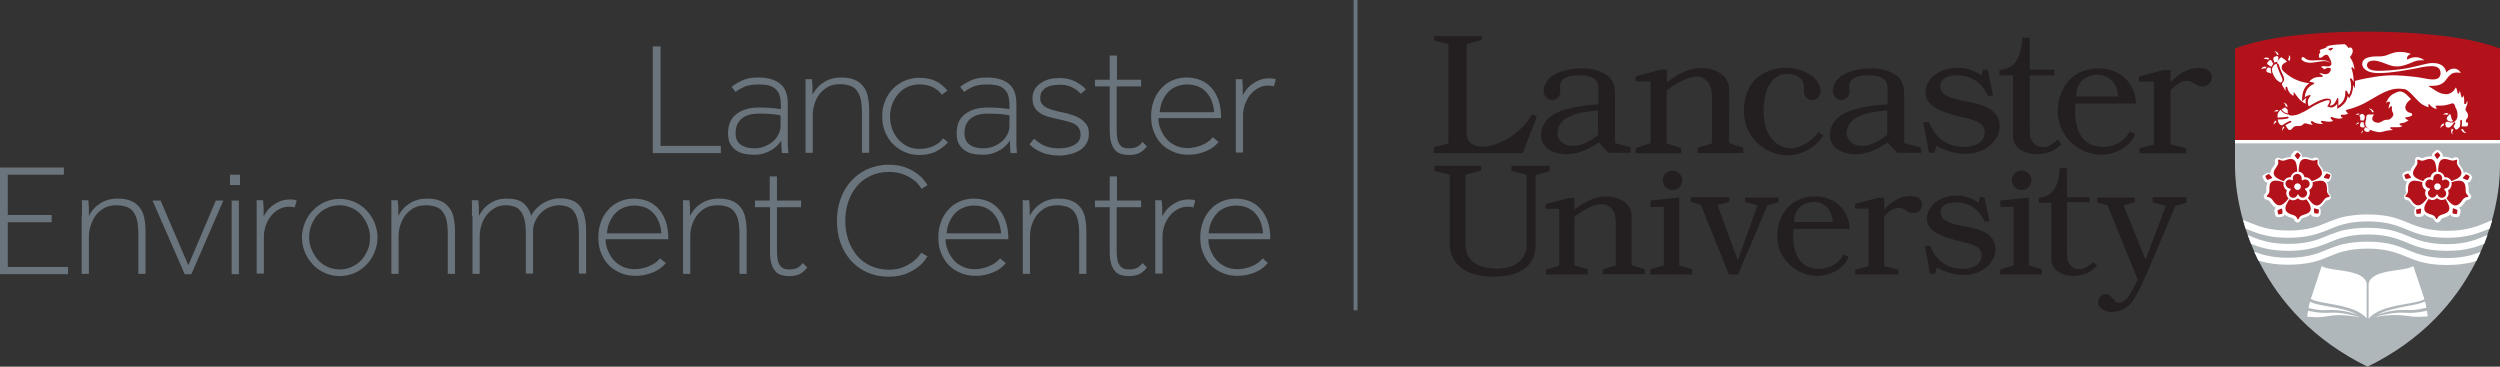 <?xml version="1.0" encoding="utf-8"?>
<!-- Generator: Adobe Illustrator 21.1.0, SVG Export Plug-In . SVG Version: 6.00 Build 0)  -->
<svg version="1.1" id="Layer_1" xmlns="http://www.w3.org/2000/svg" xmlns:xlink="http://www.w3.org/1999/xlink" x="0px" y="0px"
	 viewBox="0 0 900 132" xml:space="preserve" preserveAspectRatio="xMinYMid meet">
<rect x="0" y="0" width="900" height="132" fill="#333333" stroke="none"/>
<style type="text/css">
	.st0{fill:#B0B7BB;}
	.st1{fill:#B4121B;}
	.st2{fill:#FFFFFF;}
	.st3{fill:#231F20;}
	.st4{fill:#6A747C;}
</style>
<g>
	<path class="st0" d="M900,51.1v8.8c0,16.4-8.1,52.8-47.7,72.1c-39.6-19.4-47.7-55.7-47.7-72.1v-8.8H900z"/>
	<path class="st1" d="M852.3,11.4c0,0,31.1-0.4,47.7,6.1v33.6h-95.4V17.5C821.2,10.9,852.3,11.4,852.3,11.4"/>
	<path class="st2" d="M815,21.2c-0.1,0-0.2,0-0.2,0.1c0.1-0.1,0.2-0.2,0.3-0.3c0.2-0.2,0.5-0.3,0.8-0.3c0.3,0,0.6,0.1,1.1,0.4
		c-0.1,0-0.1,0.1-0.2,0.1c-0.1,0.1-0.2,0.2-0.3,0.3c-0.2-0.1-0.5-0.3-1-0.3C815.3,21.2,815.1,21.2,815,21.2z M816,24.1
		c-0.3-0.1-0.5-0.1-0.7-0.1c-0.5,0-0.8,0.2-1,0.5c-0.1,0.2-0.2,0.4-0.3,0.5c0.1,0,0.1-0.1,0.2-0.1c0.4-0.2,0.7-0.3,1-0.3
		c0.2,0,0.3,0,0.4,0.1C815.7,24.4,815.9,24.2,816,24.1C816,24.1,816,24.1,816,24.1z M816.3,22.5C816.3,22.5,816.2,22.6,816.3,22.5
		L816.3,22.5L816.3,22.5l-0.1,0.1l0,0.1c0,0,0,0.1,0,0.2c0,0.1,0,0.3,0.3,0.4c0.3,0.2,0.8,0.5,1.2,0.8c0.1-0.4,0.4-0.8,0.7-1.1
		l-0.7-1.2l0,0l0,0l0,0l-0.1-0.1c-0.1-0.1-0.1-0.1-0.2-0.1c-0.1,0-0.2,0-0.3,0.1C816.7,21.9,816.4,22.3,816.3,22.5z M818.7,44
		c-0.1,0.3-0.2,0.6-0.2,0.8c0,0,0,0,0,0.1c0,0,0-0.1,0.1-0.1c0.3-0.5,0.6-0.7,0.9-0.8c-0.1-0.2-0.1-0.4-0.1-0.6
		C819,43.5,818.8,43.8,818.7,44z M819.9,29c0.6,0.5,1,0.7,1.2,0.7c0.1,0,0.2-0.1,0.3-0.2c0.1-0.1,0.2-0.2,0.2-0.3
		c0.1-0.1,0.1-0.3,0.1-0.4c0-0.3-0.1-0.6-0.2-0.8v0c-0.1-0.1-1.5-3.3-1.8-4.5c0-0.2-0.1-0.4-0.1-0.5l0,0c0,0-0.1,0-0.1,0
		c-0.1,0-0.2,0-0.4,0.1c-0.8,0.5-1.2,1.3-1.2,2.1C818,26.6,819.1,28.4,819.9,29z M817.5,24.8c0-0.1,0-0.1,0-0.2
		c0-0.1-0.5-0.3-0.6-0.3c-0.2,0-0.4,0-0.6,0.1c-0.2,0.2-0.4,0.6-0.4,1c0,0.1,0,0.3,0.1,0.4c0.1,0.1,0.2,0.2,0.5,0.3
		c0.4,0.1,0.8,0.2,1.2,0.4c-0.1-0.5-0.2-0.9-0.2-1.4C817.5,25,817.5,24.9,817.5,24.8z M819.7,19.7c0,0,0.1,0,0.1,0
		c0.2,0,0.4,0.1,0.5,0.2c-0.1-0.6-0.3-0.9-0.5-1.1c-0.3-0.2-0.6-0.3-0.9-0.3c-0.1,0-0.1,0-0.2,0c0.1,0,0.1,0.1,0.2,0.1
		C819.5,18.9,819.6,19.4,819.7,19.7z M818.4,21.4c0.1,0.2,0.1,0.4,0.2,0.6c0,0.1,0.2,0.6,0.2,0.6c0,0,0.1,0,0.1-0.1c0,0,0,0,0,0
		c0.2-0.1,0.4-0.2,0.6-0.2c0.1,0,0.2,0,0.3,0.1c0.1-0.2,0.1-0.4,0.2-0.6c0.1-0.3,0.2-0.5,0.2-0.7c0-0.1,0-0.2,0-0.3
		c0-0.2,0-0.3-0.1-0.4c-0.1-0.1-0.2-0.2-0.3-0.2c-0.1,0-0.2,0-0.3,0c-0.3,0.1-0.8,0.2-1,0.5C818.4,20.9,818.4,21.1,818.4,21.4
		L818.4,21.4z M824.1,22c0.3-0.4,0.4-0.8,0.4-1.1c0-0.3-0.1-0.6-0.3-0.8c-0.1-0.1-0.2-0.2-0.3-0.3c0,0.1,0,0.1,0.1,0.2
		c0,0.1,0,0.3,0,0.4c0,0.5-0.2,0.8-0.3,1C823.8,21.6,824,21.8,824.1,22z M834.8,19.8L834.8,19.8c0-0.2,0.1-0.4,0.2-0.5
		c0.1-0.2,0.4-0.4,0.3-0.7c-0.1-0.2-0.2-0.2-0.2-0.4c0-0.1,0-0.2,0.1-0.2c0.1-0.1,0.2-0.1,0.4-0.2c0.4-0.1,1.7-0.6,1.7-0.6
		c0.1-0.1,0.2-0.2,0.3-0.4c0.2-0.1,0.4-0.3,1-0.4c1.3-0.3,5-0.5,5.4-0.5c0.1,0,0.3,0.1,0.4,0.2c0.2,0.2,0.5,0.4,0.7,0.7
		c0.1,0.1,0.2,0.2,0.2,0.3c0.1,0.1,0.1,0.1,0.1,0.1l0.1,0.1l0.1-0.1c0,0,0.1,0,0.1-0.1c0.1,0,0.2,0,0.3,0c0.2,0,0.3,0,0.5,0.1
		c0.1,0.1,0.3,0.3,0.4,0.6c0,0.2,0.1,0.3,0.1,0.5c0,0.9-0.6,1.8-1,2.2l0,0l0,0.1c1.4,2,1.6,3.9,1.6,4.5c-0.2-0.2-0.4-0.6-0.4-0.6
		c0,0,0-0.1-0.1-0.1c-0.1-0.1-0.1-0.1-0.2-0.2c0,0-0.1,0-0.1,0c-0.1,0-0.1,0-0.2,0.1c0,0.1-0.1,0.1-0.1,0.2c0,0.1,0,0.2,0.1,0.3
		c0.6,1.7,0.7,3.6,0.7,4.6c0,0,0,0.1,0,0.1c-0.2-0.4-0.6-1-0.6-1c-0.1-0.2-0.2-0.3-0.4-0.3c-0.1,0-0.1,0-0.2,0.1
		c0,0.1-0.1,0.1-0.1,0.2c0,0,0,0.1,0,0.1c0.3,0.8,0.4,1.6,0.4,2.3c0,1-0.2,1.8-0.4,2.4c-0.1,0.3-0.2,0.5-0.3,0.7c0,0,0,0.1-0.1,0.1
		c0-0.1-0.1-0.2-0.2-0.3c-0.1-0.2-0.3-0.6-0.4-0.8c0-0.1-0.1-0.2-0.2-0.3c-0.1-0.1-0.1-0.1-0.2-0.1c-0.1,0-0.1,0-0.2,0.1
		c0,0.1-0.1,0.1-0.1,0.2c0,0,0,0.1,0,0.1c0,0.2,0,0.4,0,0.5c0,1.6-0.6,2.8-1.3,3.5c-0.3,0.4-0.6,0.6-0.9,0.8
		c-0.1,0.1-0.2,0.1-0.3,0.2c0-0.4,0-1.8,0-2.3c0-0.1,0-0.2-0.1-0.3c0-0.1-0.1-0.1-0.2-0.1c-0.1,0-0.1,0-0.1,0.1c0,0-0.1,0.1-0.1,0.2
		c-0.5,1.1-0.9,1.7-1.3,2c-0.4,0.3-0.8,0.4-1,0.4c-0.1,0-0.2,0-0.3,0c0-0.1,0.1-0.2,0.2-0.4c0.1-0.3,0.3-0.7,0.3-1.1
		c0-0.3-0.1-0.5-0.3-0.7c-0.2-0.2-0.5-0.3-1-0.3c-0.1,0-0.3,0-0.5,0c-1.1,0.1-2.7,0.8-4,1.5c-1.1,0.6-2,1.1-2.2,1.3
		c-0.3-0.5-0.4-1-0.4-1.5c0-0.6,0.2-1.2,0.4-1.5c0.1-0.2,0.2-0.3,0.3-0.4c0,0,0.1-0.1,0.1-0.1l0,0c0,0,0,0,0.1-0.1
		c0-0.1,0.1-0.1,0.1-0.2c0-0.1,0-0.1-0.1-0.2c-0.1,0-0.1-0.1-0.2-0.1c-0.6,0.1-1,0.3-1.3,0.5c-0.2,0.1-0.4,0.3-0.5,0.4
		c0.1-1.7,0.7-2.9,1.4-3.6c0.7-0.7,1.4-1.1,1.6-1.1c0.1-0.1,0.2-0.1,0.3-0.2c0.1-0.1,0.1-0.1,0.1-0.2c0,0,0-0.1,0-0.1
		c0-0.1-0.1-0.1-0.1-0.1c-0.1-0.1-0.3-0.1-0.3-0.1c0,0-0.4-0.1-0.8-0.2c-0.2,0-0.4-0.1-0.5-0.1c-0.1,0-0.1,0-0.1,0
		c1.2-1.5,2.8-1.7,3.7-1.7c0.2,0,0.4,0,0.5,0c0.1,0,0.1,0,0.1,0c0,0,0,0,0,0c0.1,0,0.1,0,0.2,0c0.1,0,0.3,0,0.3-0.1
		c0.1-0.1,0.1-0.1,0.1-0.2c0-0.1-0.1-0.2-0.1-0.2c0,0-0.1-0.1-0.1-0.1c0,0,0,0,0,0c-0.1,0-0.2-0.1-0.7-0.4c-0.1-0.1-0.2-0.2-0.3-0.2
		c0-0.1-0.1-0.1-0.1-0.1l0,0c0.1,0,0.3,0,0.5,0c0.3,0,0.6,0,0.7,0.1c0.4,0.2,0.8,0.2,1.1,0.2c0.6,0,1-0.2,1.3-0.5
		c0.3-0.3,0.4-0.6,0.5-0.8c0.1-0.2,0.1-0.3,0.1-0.4c0-0.3-0.1-0.5-0.4-0.5c-0.1,0-0.3-0.1-0.6-0.1c-0.3,0-0.6,0.1-0.9,0.3
		c-0.2,0.2-0.3,0.2-0.4,0.2c-0.1,0-0.1,0-0.1,0l0,0c0,0-0.6-0.5-0.6-0.5c-0.2-0.1-0.4-0.1-0.4-0.2c-0.1-0.1-0.1-0.1-0.1-0.1l0,0
		c0,0,0.1,0,0.1-0.1c0.3-0.2,0.5-0.2,0.7-0.2c0.3,0,0.6,0.1,1.3,0.1c0.1,0,0.2,0,0.4,0c0.5,0,0.8-0.2,1-0.4c0.2-0.2,0.2-0.5,0.2-0.7
		c0-0.3-0.1-0.6-0.1-0.6c0,0-0.3-1-1-2.1c-0.2-0.3-0.4-0.4-0.7-0.4c-0.4,0-0.7,0.2-1,0.4c-0.3,0.2-0.5,0.4-0.5,0.4
		c-0.2,0.2-0.5,0.3-0.7,0.3c-0.2,0-0.5-0.1-0.6-0.3C835,20.3,834.9,20,834.8,19.8z M838.4,17.9c0.2,0.1,0.3,0.2,0.5,0.3
		c0,0,0.1,0,0.1,0l0.1,0c0,0,0.2-0.2,0.4-0.4c0.1-0.1,0.5-0.3,0.4-0.5c0-0.2-1.1,0-1.2,0.1c-0.1,0-0.3,0.1-0.3,0.1
		c0,0-0.1,0-0.1,0.1l0,0C838,17.9,838.3,17.9,838.4,17.9z M820.3,23.2c0.3,0.9,1.1,3,1.6,3.9c0.1,0.3,0.2,0.5,0.2,0.5
		c0,0,0.2,0.5,0.2,1c0,0.2-0.1,0.5-0.2,0.7c-0.2,0.3-0.4,0.5-0.4,0.5l0,0l0,0h0l0,0l0,0c0,0,0,0.1-0.1,0.1c0,0.1-0.1,0.2-0.1,0.4
		c0,0.2,0,0.4,0.2,0.6c0,0,0.2,0.3,0.4,0.6c0.2,0.3,0.4,0.7,0.5,0.9c0,0.1,0.1,0.1,0.1,0.2c0,0.1,0.1,0.1,0.1,0.1l0,0
		c0-0.1,0-0.2,0-0.3c0,0,0-0.1,0-0.1v-0.1c0-0.2,0-0.5,0-0.7c0-0.2,0.2-0.3,0.3-0.3c0.1,0,0.2,0.1,0.3,0.2c0,0.1,0.1,0.4,0.2,0.7v0
		c0,0,0,0,0,0.1c0,0.1,0.1,0.1,0.1,0.2c0.1,0.2,0.2,0.5,0.4,0.7c0.3,0.5,0.9,1.1,1.6,1.4c0-0.1,0-0.2,0-0.3c0-0.3,0-0.6,0-0.7
		c0,0,0,0,0-0.1c0,0,0-0.1,0-0.1c0,0,0.1-0.1,0.1-0.1h0h0l0,0c0.1,0,0.1,0,0.1,0.1c0,0,0.1,0.1,0.1,0.1c0,0,0.1,0.1,0.1,0.1h0l0,0
		c0,0,0,0.1,0.1,0.2c0.1,0.1,0.2,0.2,0.3,0.4c0.3,0.3,0.6,0.8,1,1.3c0.8,0.9,1.7,1.7,2.6,1.9c0-0.2-0.1-0.5-0.1-0.7
		c0-0.5,0.1-1,0.3-1.4c-0.1,0.1-0.2,0.1-0.3,0.2l-1.3,1.1l0.1-1.6c0.1-1.7,0.6-3,1.6-4.1c0.3-0.3,0.6-0.6,1-0.8
		c-0.1,0-0.3-0.1-0.4-0.1c-0.1,0-0.1,0-0.2,0l-0.4-0.1c-2.2-0.3-5.3-1.3-8.3-4.1c-0.4-0.3-0.7-0.9-0.7-1.5c0-0.3,0.1-0.7,0.4-1
		c0.3-0.3,0.6-0.6,1.2-0.8l0,0h0l0,0l0,0l0.1,0c0.1,0,0.1-0.1,0.1-0.2c0-0.1-0.1-0.3-0.5-0.6c-0.5-0.4-0.8-0.6-1.1-0.8
		c-0.2-0.2-0.3-0.2-0.3-0.2l0,0l0,0l0,0c0,0-0.1,0-0.3,0.2c-0.3,0.3-1.2,1-1.2,2C820.2,23,820.3,23.1,820.3,23.2z M823.6,39.8
		L823.6,39.8L823.6,39.8c0-0.1,0-0.3-0.2-0.5c-0.2-0.1-0.3-0.3-0.5-0.4c-0.1-0.1-0.2-0.2-0.2-0.2l0,0c0,0,0,0-0.1,0
		c-0.1,0-0.2,0-0.3,0.1c0,0-0.1,0-0.1,0.1c-0.1,0-0.1,0.1-0.2,0.1c-0.2,0.1-0.4,0.2-0.6,0.4c0,0.1,0.1,0.1,0.1,0.2
		c0.3,0.3,0.7,0.8,1.3,1c0.2,0.1,0.5,0.2,0.8,0.2c0-0.1,0-0.2,0-0.3C823.5,40.1,823.6,39.8,823.6,39.8L823.6,39.8z M819.8,39.6
		c-0.4,0-0.8,0.2-1,0.4c-0.1,0.1-0.2,0.2-0.3,0.3c0,0,0.1,0,0.1-0.1c0.2-0.1,0.5-0.1,0.7-0.1c0.2,0,0.4,0,0.5,0.1
		c0.1-0.2,0.3-0.4,0.4-0.5C820.1,39.6,819.9,39.6,819.8,39.6z M822.8,37.2c-0.3-0.2-0.6-0.2-0.8-0.3c0,0,0.1,0.1,0.1,0.1
		c0.6,0.4,0.7,0.9,0.7,1.2c0,0,0.1,0,0.1,0l0,0l0,0l0,0l0,0c0,0,0.3,0.2,0.6,0.4C823.5,37.9,823.2,37.5,822.8,37.2z M880.9,41.4
		L880.9,41.4c0.1-0.1,0.2-0.2,0.4-0.3c0.1-0.1,0.1-0.1,0.2-0.2c-0.3-0.1-0.6-0.2-0.8-0.2c-0.4,0-0.8,0.2-1,0.4
		c-0.1,0.1-0.2,0.2-0.3,0.3c0,0,0.1,0,0.2-0.1c0.3-0.1,0.5-0.1,0.7-0.1C880.5,41.2,880.8,41.3,880.9,41.4L880.9,41.4z M880.8,42.5
		c0,0.3,0.2,0.7,0.4,0.9c0.2,0.2,0.4,0.2,0.6,0.3c0.2,0.1,0.5,0.1,0.7,0.1c0.2,0,0.7-0.1,0.5-0.4c-0.1-0.1-0.2-0.2-0.3-0.4
		c-0.1-0.2-0.2-0.4-0.2-0.6c-0.1-0.3-0.2-0.5-0.2-0.8c0-0.1-0.1-0.2-0.1-0.3c-0.1-0.1-0.1-0.2-0.2-0.2c-0.1,0-0.2,0-0.3,0.2
		c-0.4,0.5-0.5,0.6-0.7,0.8C880.9,42.3,880.8,42.4,880.8,42.5z M878.8,45.2c-0.2,0.3-0.2,0.7-0.2,0.9v0c0,0,0-0.1,0.1-0.1
		c0.4-0.6,0.8-0.8,1.1-0.9c0-0.1,0-0.2,0-0.3c0-0.1,0-0.2,0.1-0.4c0,0,0,0,0,0C879.2,44.6,878.9,44.9,878.8,45.2z M854,40.4
		c0.1,0,0.2,0,0.3,0c0.1,0,0.2,0,0.2,0h0h0c0.1,0,0.1,0,0.1,0c-0.2-0.5-0.5-0.8-0.7-1c-0.3-0.2-0.7-0.3-0.9-0.3c-0.1,0-0.1,0-0.2,0
		c0,0,0.1,0,0.1,0.1c0.7,0.3,0.9,0.8,1,1v0L854,40.4z M882.8,46.4c-0.1-0.1-0.1-0.1-0.1-0.2c-0.2,0.4-0.3,0.7-0.3,1
		c0,0.6,0.3,1,0.5,1.2c0,0,0-0.1,0-0.2c0-0.2-0.1-0.4-0.1-0.5c0-0.4,0.2-0.7,0.3-0.9l0,0l0.1-0.1c0,0,0,0,0-0.1
		C883,46.6,882.9,46.5,882.8,46.4z M886.7,46.6L886.7,46.6l0-0.1l-0.5,0h0h0c-0.1,0-0.1,0-0.2,0c0.2,0.6,0.5,0.9,0.8,1.1
		c0.3,0.2,0.7,0.3,1,0.3c0,0,0,0,0.1,0c0,0-0.1,0-0.1-0.1C887,47.3,886.8,46.8,886.7,46.6z M822.1,45.5c-0.4,0.4-0.5,0.8-0.5,1.2
		c0,0.2,0,0.4,0.1,0.5c0-0.1,0-0.1,0-0.2c0.1-0.5,0.4-0.8,0.7-1c-0.1-0.1-0.1-0.2-0.2-0.3C822.2,45.6,822.1,45.5,822.1,45.5z
		 M849.1,40.9c-0.5,0-0.8,0.2-1.1,0.4c0.1,0,0.1,0,0.2,0c0.1,0,0.2,0,0.2,0c0.3,0,0.5,0,0.6,0.1c0.1-0.2,0.3-0.3,0.4-0.4
		C849.4,40.9,849.2,40.9,849.1,40.9z M849.7,43.1C849.7,43.1,849.7,43.1,849.7,43.1c0,0.2,0,0.2,0.1,0.2c0.1,0,0.2,0.1,0.5,0.1
		c0.1,0,0.2,0,0.3,0c0.2,0,0.3,0,0.4-0.1c0-0.1,0.1-0.2,0.1-0.3c0.1-0.2,0.1-0.4,0.2-0.5c0-0.2,0-0.3,0-0.5c0-0.1,0-0.2,0-0.3
		c-0.2-0.2-0.5-0.5-0.6-0.6c-0.1-0.1-0.2-0.1-0.3-0.1c-0.1,0-0.2,0-0.4,0.1c-0.1,0.1-0.3,0.2-0.4,0.3c-0.1,0.1-0.2,0.2-0.2,0.3
		c0,0.1,0,0.1,0.1,0.2c0.2,0.3,0.2,0.5,0.2,0.7C849.7,42.9,849.7,43,849.7,43.1z M887.8,44c-0.1-0.1-0.1-0.3-0.1-0.4
		c0-0.4,0.2-0.7,0.4-0.9c0,0,0.1-0.1,0.1-0.1c0.2-0.3,0.3-0.6,0.3-1c0-0.5-0.2-1.1-0.8-1.7c0,0-0.1-0.1-0.1-0.5
		c0-0.3,0.1-0.6,0.3-1.1c0.2-0.5,0.4-0.9,0.4-1.3c0-0.2,0-0.4-0.2-0.6c-0.1,0.4-0.2,1.1-0.7,1.1c-0.4,0-0.3-0.5-0.3-0.7
		c0-0.1,0-0.1,0-0.2c0-0.2,0-0.5,0-0.8c0-0.5-0.1-1-0.2-1.5c-0.1,0.3-0.2,0.6-0.3,0.7c-0.1,0.1-0.1,0.1-0.2,0.1
		c-0.1,0-0.2-0.1-0.2-0.1c-0.1-0.1-0.1-0.2-0.1-0.2c-0.1-0.2-0.1-0.3-0.1-0.3c0,0-0.1-0.4-0.2-0.8c-0.1-0.4-0.2-0.9-0.3-1.1
		c0,0.2-0.1,0.3-0.1,0.5c-0.1,0.2-0.1,0.6-0.4,0.6c-0.2,0-0.3-0.2-0.3-0.3c0-0.2-0.1-0.4-0.1-0.6c-0.1-0.3-0.2-0.7-0.3-1
		c-0.1-0.2-0.1-0.3-0.2-0.3c0,0,0,0.1-0.1,0.1c-0.1,0.1-0.1,0.3-0.3,0.5c-0.2,0.4-0.6,0.8-1,1.1c-0.9,0.6-1.5,0.7-2.1,0.7
		c-0.9,0-2.3-0.3-3.5-1.1c-0.7-0.5-1.9-1.2-2.7-1.7l-0.2-0.2l0.3,0c0.3,0,0.5,0,0.8,0c1.2,0,2.5-0.1,3.4-0.6
		c1.1-0.5,1.6-1.2,2.1-1.9c0.5-0.7,1-1.3,1.9-1.9c0.6-0.3,1.2-0.4,1.7-0.4c0.6,0,1.2,0.1,1.4,0.2c-0.2-0.8-1.2-1.6-2.4-1.6
		c-0.9,0-1.8,0.4-2.7,1.3l-0.1,0.2l0-0.2l0,0c0,0,0-0.1,0-0.1c0-0.1,0-0.2-0.1-0.4c-0.1-0.3-0.2-0.7-0.5-1.1
		c-0.6-0.8-1.8-1.7-4.1-1.7c-0.2,0-0.4,0-0.6,0c-1.9,0.1-5.6,1.3-8.9,1.9c-3.3,0.6-8.1,0.9-10.1,0.9c-0.8,0-1.5-0.1-2.2-0.2
		c-0.7-0.2-1.2-0.4-1.6-0.8c-0.2-0.3-0.4-0.6-0.4-1c0-0.7,0.4-1.2,0.9-1.4c0.5-0.2,1.1-0.3,1.6-0.3c1.6,0,3.8,1,5.5,1.6
		c1.2,0.5,2.5,0.5,3.1,0.5c1.8,0,4.1-1,5.3-1.5c0.9-0.4,1.7-0.7,3.1-0.7c0.3,0,0.7,0,1.1,0c-0.5-0.5-1.6-1.1-3-1.1
		c-0.9,0-1.9,0.2-3,0.8l-0.1,0l0-0.1c-0.1-0.1-0.1-0.2-0.1-0.3c0-0.3,0.1-0.6,0.4-0.9c0.2-0.3,0.6-0.5,1-0.7
		c-0.3-0.1-0.7-0.3-1.3-0.4c-0.7-0.2-1.5-0.3-2.5-0.3c-0.1,0-0.2,0-0.3,0c-1.5,0-2.5,0.4-3.6,0.8c-1,0.4-2,0.8-3.4,0.8
		c-0.1,0-0.3,0-0.4,0c-0.3,0-0.6,0-0.9,0c-1.4,0-2.6,0.2-3.6,0.6c-0.9,0.4-1.5,1.1-1.5,2.2c0,0.9,0.6,1.7,1.6,2.3
		c1,0.6,2.5,0.9,4.3,0.9c0,0,0.1,0,0.1,0c4.6,0,10.1-1.1,13.4-1.7c1.1-0.2,3.4-0.8,5.4-0.8c0.9,0,1.8,0.1,2.4,0.5c0.6,0.4,1,1,1,2
		c0,0.5-0.1,1.1-0.5,1.5c-0.4,0.5-1.1,0.8-2.3,0.8c-1.3,0-2.9-0.4-4.7-0.7l-0.1,0c-0.4-0.1-0.8-0.1-1.2-0.2
		c-2.7-0.3-6.2-0.6-8.1-0.6c-0.2,0-0.4,0-0.5,0c-1.5,0-4.4,0.2-7.1,0.7c-2.8,0.4-5.5,1.1-6.3,1.3v0.1l0,2.6l-0.7-1.2
		c0,0.1,0,0.1,0,0.2c0,1.1-0.2,2-0.4,2.6c-0.1,0.3-0.2,0.6-0.3,0.8c0,0.1,0,0.1-0.1,0.1l-0.6,1.1l-0.5-0.9c-0.2,1.1-0.6,2.1-1.4,2.9
		c-0.2,0.2-0.5,0.5-0.9,0.8c0,0-0.1,0.1-0.1,0.1c-0.1,0.1-0.2,0.2-0.3,0.2l-1.1,0.7v-1.9c-0.2,0.3-0.4,0.6-0.7,0.8
		c-0.5,0.4-1,0.6-1.5,0.6c-0.2,0-0.3,0-0.5-0.1l-0.9-0.3l0.5-0.8c0-0.1,0.1-0.2,0.2-0.4c0.2-0.4,0.2-0.6,0.2-0.8c0,0,0-0.1,0-0.1
		c-0.1-0.1-0.2-0.1-0.5-0.1c-0.1,0-0.3,0-0.4,0c-0.6,0.1-1.7,0.4-3.7,1.4c-1.1,0.5-2.1,1.2-3.1,1.8c-0.6,0.4-1.3,0.8-2,1.1
		c-1,0.5-2,1-3.1,1.1c-0.3,0.1-0.6,0.1-0.9,0.1c-0.5,0-0.9-0.1-1.1-0.4c-0.5,0-0.9-0.2-1.3-0.3c-0.4-0.2-0.8-0.5-1.1-0.8
		c-0.2-0.2-0.4-0.4-0.5-0.6c-0.5,0.5-1,1.1-1.1,1.9c0,0.2,0,0.4,0,0.6c0,0.1,0,0.2,0,0.3c0.1,0,0.2,0,0.3,0c2.1,0,3.3-0.3,3.3-0.3
		l0.1,0c0.1,0,0.2,0.1,0.3,0.2l0,0.1c0,0.1-0.1,0.2-0.2,0.3c0,0-1.2,0.4-3.5,0.4c-0.1,0-0.2,0-0.2,0c0.1,0.6,0.2,1.2,0.5,1.5
		c0.3,0.5,0.8,0.6,1,0.6c0,0,0.1,0,0.1,0c1.7-1.2,2.8-1.6,2.9-1.6c0,0,0.1,0,0.1,0c0.1,0,0.2,0.1,0.3,0.2c0,0,0,0.1,0,0.1
		c0,0.1-0.1,0.2-0.2,0.3l-0.1,0c0,0-0.1,0-0.2,0.1c-0.2,0.1-0.5,0.2-0.8,0.4c-0.2,0.1-0.5,0.3-0.8,0.4c0,0,0,0,0,0.1
		c0,0,0,0.1,0.1,0.2c0.3,0.4,0.5,0.9,0.7,1.1c0.1,0.2,0.4,0.4,0.7,0.4c0.3,0,0.7-0.2,1.1-0.8c0.3-0.3,0.6-0.6,1.2-0.6l1.5-0.1l0,0
		c0,0,0,0,0.1,0c0.1,0,0.2,0,0.3-0.1c0.2-0.1,0.4-0.2,0.6-0.4c0.1-0.2,0.2-0.3,0.3-0.3c0.1-0.1,0.3-0.1,0.4-0.1c0.3,0,0.6,0.1,1,0.2
		c0.7,0.2,1.2,0.3,1.5,0.3c0.1,0,0.2,0,0.3,0c0,0-0.1-0.1-0.2-0.2c-0.1-0.1-0.3-0.3-0.4-0.5c-0.1-0.1-0.1-0.2-0.1-0.3
		c0-0.1,0-0.1,0.1-0.2c0.1-0.1,0.2-0.1,0.3-0.1c0.1,0,0.2,0,0.3,0.1c0.1,0,0.1,0.1,0.1,0.1c0.6,0.5,1.9,0.8,2.8,0.8
		c0.3,0,0.5,0,0.8-0.1c-0.2-0.1-0.4-0.3-0.6-0.4c-0.1-0.1-0.2-0.2-0.2-0.3c0-0.1,0-0.1,0.1-0.2c0.1-0.1,0.2-0.1,0.3-0.1
		c0.3,0,0.7,0.1,0.7,0.1c0,0,0.1,0,0.2,0c0.1,0,0.3,0.1,0.5,0.1c0.4,0.1,0.9,0.1,1.3,0.1c0.5,0,1-0.1,1.3-0.3
		c-0.5-0.5-0.8-0.8-0.8-0.8c0,0-0.1-0.1-0.1-0.3c0-0.1,0-0.1,0.1-0.2c0.1-0.1,0.2-0.1,0.3-0.1c0.2,0,0.4,0.1,0.4,0.1
		c0,0,0.1,0,0.2,0.1c0.1,0,0.3,0.1,0.6,0.2c0.5,0.1,1.1,0.2,1.6,0.2c0.5,0,0.9-0.1,1.2-0.3c-0.4-0.2-0.6-0.4-0.6-0.4
		c0,0-0.1-0.1-0.1-0.3c0-0.1,0-0.1,0-0.2c0-0.1,0.1-0.1,0.2-0.2c0.1,0,0.2,0,0.2,0c0,0,0.1,0,0.1,0c0.2,0,0.3,0,0.5,0
		c0.9,0,1.4-0.3,1.6-0.4l-0.9-1.1c0.1-0.1,0.4-0.2,0.4-0.2c0.1-0.1,0.3-0.2,0.4-0.2c0.4-0.1,0.9-0.2,1.5-0.4c1.2-0.4,2.9-1,4.6-1.9
		c3.3-1.8,6.6-4.1,9.8-4.9c0.8-0.2,1.6-0.3,2.3-0.3c0.9,0,1.7,0.1,2.3,0.2c0.6,0.1,1.3,0.7,2,1.3c0.7,0.7,1.5,1.5,2.1,2.2
		c0.8,0.8,1.4,1.4,1.7,1.6c0.1,0.1,0.1,0.1,0.1,0.1c0,0,0.1,0.1,0.3,0.2c0.2,0.1,0.4,0.3,0.7,0.4c0.5,0.3,1.2,0.6,1.7,0.7
		c0-0.2-0.3-1.4,0.2-1.1c0.2,0.1,0.3,0.3,0.5,0.5c0.2,0.2,0.4,0.4,0.7,0.6c0.4,0.3,0.8,0.5,1.2,0.5c0.1,0,0.2,0,0.4-0.1
		c-0.2-0.3-0.4-0.5-0.4-0.5c0,0-0.1-0.1-0.1-0.2c0-0.1,0-0.2,0.1-0.2c0.1,0,0.2-0.1,0.4-0.1c0.1,0,0.1,0,0.2,0c0.2,0,0.4,0,0.7,0
		c0.6,0,1.3,0,2-0.1c0.9-0.2,1.7-0.4,2-0.5c0.1,0,0.2-0.1,0.2-0.1c0,0,0.2-0.1,0.5-0.1c0.1,0,0.3,0,0.4,0.1c0.2,0.1,0.3,0.3,0.4,0.6
		c0.1,0.2,0.2,0.4,0.2,0.6c0.3,0.6,0.8,1.4,0.8,2.6c0,0.2,0,0.4,0,0.6c0,0.3-0.1,1-0.5,1.5c-0.6,0.8-1.2,0.9-1.3,0.9
		c0,0-0.1,0-0.3,0c-0.1,0-0.2,0-0.4,0c-0.4-0.1-0.9-0.3-1.2-0.3c-0.1,0-0.2,0-0.3,0.1c-0.4,0.2-0.4,0.4-0.4,0.7
		c0,0.3,0.1,0.6,0.2,0.7l0,0c0,0,0,0,0,0.1c0,0.1,0.1,0.1,0.1,0.2c0.1,0.2,0.4,0.3,0.8,0.3c0,0,0.1,0,0.1,0c0.3,0,0.6-0.2,0.8-0.4
		c0.2-0.2,0.4-0.4,0.5-0.5l0,0l0.6-0.8c0,0,0,0,0.1-0.1c0,0,0.1-0.1,0.2-0.1c0,0,0.1,0,0.1,0c0.1,0.1,0.1,0.2,0.1,0.2
		c0,0.1,0,0.1,0,0.2c0,0,0,0.1,0,0.1c0,0-0.1,0.1-0.1,0.2c-0.1,0.1-0.2,0.2-0.2,0.3c-0.2,0.2-0.3,0.4-0.3,0.4l0,0c0,0,0,0.1,0,0.1
		c0,0.1,0,0.1,0.1,0.3c0.2,0.1,0.3,0.3,0.4,0.5c0.1,0.1,0.2,0.3,0.4,0.3c0.4,0.1,0.7-0.3,1-0.6c0.2-0.2,0.4-0.4,0.4-0.7
		c0.1-0.4,0.1-0.7,0.1-1.1c0-0.2,0-0.3,0-0.4c0-0.1,0-0.2,0-0.2c0,0,0,0,0-0.1c0-0.1,0-0.1,0-0.2c0-0.1,0.1-0.1,0.2-0.1l0.1,0
		c0.1,0,0.2,0.1,0.3,0.1c0,0.1,0,0.1,0,0.1c0,0,0,0.1,0,0.3c0,0.2,0,0.5,0,0.8c0,0.3,0,0.6-0.1,0.7c0,0,0,0.1,0,0.1c0,0,0,0.1,0,0.1
		c0,0,0.1,0,0.1,0.1c0.1,0,0.2,0,0.2,0c0,0,1.3,0,1.3,0h0c0.1,0,0.2,0,0.4-0.1c0.2-0.1,0.3-0.3,0.3-0.6c0-0.1,0-0.1,0-0.2
		c0-0.3-0.1-0.4-0.2-0.6C888,44.2,887.9,44.1,887.8,44z M868,40.7c-0.3-0.1-0.6-0.1-1-0.3c-0.7-0.4-1.1-1.1-1.1-1.7
		c0-0.6,0.4-1.4,0.9-2c0.4-0.4,0.8-0.8,1.2-1c0,0-1.5-1.5-1.7-1.7c-0.5-0.4-1-0.8-1.7-1c-0.7-0.2-1.3,0-2,0.3
		c-0.4,0.2-0.8,0.4-1.2,0.6c-1.5,0.9-2.2,2.6-2.5,3.3c0.1-0.1,0.1-0.1,0.2-0.2c0.2-0.2,0.5-0.4,0.7-0.4c0.1,0,0.1,0,0.2,0
		c0.1,0,0.2,0.1,0.3,0.1c0,0.1,0.1,0.2,0.1,0.2c0,0.1,0,0.2,0,0.2c0,0,0,0.1-0.1,0.2c0,0.1-0.1,0.3-0.2,0.6
		c-0.1,0.4-0.2,0.8-0.2,1.3c0.3-0.4,0.6-0.8,0.6-0.8c0,0,0,0,0.1-0.1c0,0,0.1-0.1,0.2-0.1c0,0,0.1,0,0.2,0.1c0,0,0.1,0.1,0.1,0.1
		c0,0,0,0.1,0,0.2c0,0.6-0.1,1.1,0.2,1.7c0.3,0.5,0.4,0.8,0.2,1.4c-0.2,0.4-0.6,0.8-1,1.1c-0.2,0.2-0.5,0.3-0.9,0.3
		c-0.3,0-0.8,0-1.3,0.2c-0.6,0.2-1,0.6-1.6,0.8c-0.2,0-0.3,0.1-0.5,0.1c-0.7,0-1.4-0.2-1.9-0.7c-0.2-0.3-0.3-0.5-0.3-0.8
		c0-0.7,0.6-1.3,0.6-1.4l0,0c0,0,0-0.1,0-0.1l0,0c0,0-0.1,0-0.1,0c-0.1,0-0.1,0-0.2,0c-0.5,0-1.5,0-1.5,0c0,0-0.4,0-0.6,0.2l0,0
		c0,0-0.1,0.1-0.1,0.1c-0.1,0.1-0.2,0.2-0.2,0.4c-0.1,0.3,0,0.6-0.1,1.1c-0.1,0.4-0.3,0.9-0.3,1.3c0,0.1,0,0.1,0,0.2
		c0,0.5,0.2,0.9,0.4,1.1c0.6,0.8,1.6,1.3,2.6,1.6c1,0.3,1.9,0.4,2.3,0.4c0.1,0,0.1,0,0.1,0c0.1,0,1.7-0.4,2.2-0.5
		c0.5-0.1,1.8-0.3,2.4-0.3c0,0-0.8-0.4-0.8-0.4c0,0-0.1,0-0.1-0.1c0-0.1-0.1-0.1-0.1-0.2c0,0,0-0.1,0-0.1c0-0.1,0.1-0.1,0.2-0.2
		c0.1,0,0.1,0,0.2,0c0.1,0,0.1,0,0.2,0c0,0,0.2,0,0.5,0c0.3,0,0.8,0,1.2,0c0.3,0,0.7,0,0.9,0c0.7-0.1,1.1-0.4,1.2-0.5
		c0,0-0.1,0-0.1,0c-0.1,0-0.3-0.1-0.4-0.1c-0.1,0-0.3-0.1-0.4-0.2c0,0-0.1-0.1-0.1-0.1c0-0.1-0.1-0.1-0.1-0.2c0,0,0,0,0,0
		c0-0.1,0-0.1,0.1-0.1c0,0,0.1-0.1,0.1-0.1c0.1,0,0.2-0.1,0.2-0.1c0,0,0.3,0,0.6-0.1c0.3-0.1,0.8-0.1,1.1-0.3c0.4-0.2,1-0.5,1.2-0.7
		c-0.1,0-0.2-0.1-0.3-0.1c-0.2-0.1-0.5-0.3-0.7-0.4c0,0,0,0-0.1-0.1c0-0.1-0.1-0.1-0.1-0.2l0-0.1c0-0.1,0.1-0.1,0.1-0.1
		c0,0,0.1,0,0.1-0.1c0.1,0,0.2,0,0.2,0c0,0,0.1,0,0.2,0c0.1,0,0.3-0.1,0.5-0.1c0.4-0.1,0.8-0.2,1.1-0.4c0.2-0.1,0.3-0.2,0.3-0.3
		c0,0,0,0,0,0C868.3,40.8,868.1,40.7,868,40.7z M848.3,44.6c-0.1,0.2-0.2,0.3-0.3,0.5c0,0,0.1-0.1,0.1-0.1c0.3-0.3,0.6-0.4,0.9-0.4
		c0-0.1,0-0.2,0.1-0.3l0,0v0c0-0.1,0.1-0.2,0.1-0.3C848.8,44.1,848.5,44.3,848.3,44.6z M851.5,46c-0.1,0.1-0.2,0.1-0.2,0.2
		c0,0-0.1,0.1-0.1,0.1c0,0.1-0.1,0.1-0.1,0.1c0,0.1,0,0.1,0,0.2c0,0.1,0,0.3,0.1,0.4c0.1,0.1,0.3,0.3,0.6,0.4
		c0.2,0.1,0.4,0.1,0.6,0.1c0.3,0,0.5-0.1,0.6-0.3c0.1-0.2,0.2-0.3,0.2-0.5c-0.5-0.3-1.1-0.6-1.5-1C851.6,45.9,851.5,45.9,851.5,46z
		 M851.3,45.4c-0.2-0.3-0.4-0.7-0.4-1.2c0-0.1,0-0.2,0-0.2v0c-0.2,0-0.4,0-0.6,0c0,0-0.1,0-0.1,0l0,0c-0.1,0-0.1,0-0.1,0
		c-0.1,0-0.1,0-0.2,0.1c-0.1,0.1-0.1,0.2-0.2,0.5c0,0.2-0.1,0.4-0.1,0.6c0,0.1,0,0.2,0.1,0.3c0,0.1,0.1,0.1,0.2,0.2
		c0.4,0.2,0.8,0.2,1,0.2h0c0.1,0,0.2,0,0.3-0.1C851.2,45.5,851.3,45.4,851.3,45.4z M850.5,46.9c-0.3,0.4-0.4,0.9-0.4,1.2
		c0,0,0,0,0,0c0,0,0-0.1,0.1-0.1c0.1-0.2,0.2-0.4,0.4-0.5C850.6,47.3,850.5,47.1,850.5,46.9C850.5,46.9,850.5,46.9,850.5,46.9z
		 M828.8,21.7c0.4,0.3,0.9,0.6,1.4,0.7c0.5,0.1,1,0.2,1.4,0.2c0.9,0,1.8-0.2,2.6-0.3c0.8-0.1,1.7-0.3,2.5-0.3c0.8,0,1.7,0.2,2.4,0.7
		c-0.6-0.6-1.5-0.9-2.4-1c-0.9-0.1-1.8-0.1-2.6,0c-0.9,0-1.7,0.1-2.5,0c-0.8-0.1-1.5-0.4-2-0.9l-0.1-0.1c-0.3-0.2-0.7-0.2-0.9,0.1
		C828.5,21.1,828.5,21.5,828.8,21.7L828.8,21.7z"/>
	<path class="st2" d="M831.1,110.9c0.1-0.8,0.3-1.5,0.5-2.3l0,0c1.4,0.8,3.8,1.2,6.5,1.7c3.6,0.6,7.8,1.4,10.8,3.1
		c-0.7-0.3-1.7-0.6-2.8-0.9c-3.8-1-5.7-0.9-7.6-0.9C836.7,111.7,834.8,111.8,831.1,110.9z M873.7,111.9c-3.9,0.8-5.9,0.8-7.8,0.7
		c-2-0.1-3.9-0.1-7.8,0.7c-1.4,0.3-2.5,0.6-3.3,0.9c0.9-0.2,2.1-0.4,3.7-0.6c4.1-0.4,6.1-0.1,8,0.1c1.8,0.3,3.7,0.5,7.5,0.2
		C873.9,113.3,873.8,112.6,873.7,111.9z M855.7,113.4c0.7-0.3,1.7-0.6,2.8-0.9c3.8-1,5.7-0.9,7.6-0.9c1.8,0.1,3.7,0.1,7.4-0.8
		c-0.1-0.8-0.3-1.5-0.5-2.3c0,0,0,0,0,0c-1.4,0.8-3.8,1.2-6.5,1.7C862.9,110.9,858.7,111.7,855.7,113.4z M838.7,112.6
		c-1.9,0.1-3.9,0.1-7.8-0.7c-0.1,0.7-0.2,1.4-0.3,2.1c3.8,0.4,5.7,0.1,7.5-0.2c1.9-0.3,3.9-0.6,8-0.1c1.6,0.2,2.8,0.4,3.7,0.6
		c-0.8-0.3-1.9-0.6-3.3-0.9C842.6,112.5,840.7,112.5,838.7,112.6z M835.8,95.8l-3.9,11.8c3.3,2.1,15.5,1.6,20.1,7V102
		C850.7,96.6,839.1,97.9,835.8,95.8z M868.8,95.8c-3.3,2.1-14.9,0.9-16.1,6.3v12.6c4.6-5.4,16.7-4.9,20.1-7L868.8,95.8z"/>
	<g>
		<path class="st2" d="M814.7,64.2l0.5,0.9c0.2,0.4,0.6,0.6,1.1,0.6h0c-0.2,0.5-0.4,1.1-0.4,1.9c0,0.1,0,0.3,0,0.5
			c0,0.4,0,1-0.1,1.2c-0.1,0.1-0.2,0.2-0.3,0.4c-0.3,0.3-0.7,0.8-0.5,1.4l0,0v0c0.2,0.6,0.8,0.8,1.2,0.9c0.2,0,0.3,0.1,0.4,0.1
			c0.3,0.1,0.6,0.6,0.8,0.9c0.1,0.1,0.2,0.3,0.3,0.4c0.5,0.7,1.1,1.2,1.7,1.4c-0.5,0.3-0.7,0.8-0.6,1.3l0.2,1.1c0.1,0.6,0.6,1,1.2,1
			c0.1,0,0.2,0,0.3,0l1.1-0.2c0.4-0.1,0.8-0.4,0.9-0.8c0.4,0.4,1,0.8,1.7,1c0.1,0.1,0.3,0.1,0.4,0.1c0.4,0.1,0.9,0.3,1.1,0.5
			c0.1,0.1,0.2,0.2,0.2,0.4c0.2,0.3,0.5,0.9,1.2,0.9l0,0h0l0,0v0c0.7,0,1-0.6,1.2-0.9c0.1-0.1,0.2-0.3,0.2-0.4
			c0.2-0.2,0.8-0.4,1.1-0.5c0.2,0,0.3-0.1,0.4-0.1c0.8-0.3,1.5-0.7,1.9-1.2c0,0.2,0.1,0.4,0.3,0.6c0.2,0.3,0.5,0.4,0.8,0.4l1.1,0.1
			c0,0,0.1,0,0.1,0c0.6,0,1.2-0.5,1.2-1.1l0.1-1.1c0-0.3-0.1-0.6-0.3-0.9c-0.1-0.1-0.2-0.2-0.3-0.2c0.5-0.3,1-0.7,1.5-1.3
			c0.1-0.1,0.2-0.2,0.3-0.4c0.2-0.3,0.6-0.8,0.8-0.9c0.1-0.1,0.3-0.1,0.4-0.1c0.4-0.1,1-0.2,1.2-0.9l0,0l0,0l0,0
			c0.2-0.6-0.2-1.1-0.5-1.4c-0.1-0.1-0.2-0.2-0.3-0.4c-0.1-0.3-0.1-0.9-0.1-1.2c0-0.2,0-0.3,0-0.5c0-1-0.3-1.7-0.6-2.2
			c0,0,0.1,0,0.2,0c0.5,0,0.9-0.3,1.1-0.7l0.4-1c0.1-0.3,0.1-0.6,0-0.9c-0.1-0.3-0.3-0.5-0.6-0.7l-1-0.4c-0.2-0.1-0.3-0.1-0.5-0.1
			c-0.3,0-0.5,0.1-0.7,0.3c-0.1-0.6-0.3-1.2-0.8-1.8c-0.1-0.1-0.2-0.2-0.3-0.4c-0.2-0.3-0.6-0.8-0.6-1.1c0-0.1,0-0.3,0-0.4
			c0-0.4,0.1-1-0.4-1.4l-0.1,0.1l0,0l0.1-0.1c-0.2-0.1-0.4-0.2-0.7-0.2c-0.3,0-0.6,0.1-0.8,0.2c-0.1,0.1-0.3,0.1-0.4,0.2
			c0,0-0.1,0-0.1,0c-0.3,0-0.8-0.1-1.1-0.3c-0.2-0.1-0.3-0.1-0.4-0.1c-0.5-0.1-1-0.2-1.4-0.2c-0.2,0-0.5,0-0.9,0.1
			c0.1-0.2,0.1-0.4,0.1-0.6c0-0.3-0.2-0.6-0.4-0.8l-0.8-0.7c-0.2-0.2-0.5-0.3-0.8-0.3c-0.3,0-0.7,0.1-0.9,0.4l-0.7,0.8
			c-0.3,0.3-0.4,0.8-0.2,1.2c-0.2,0-0.4,0-0.6,0c-0.4,0-0.9,0.1-1.4,0.2c-0.1,0-0.3,0.1-0.4,0.1c-0.3,0.1-0.8,0.3-1.1,0.3
			c-0.1,0-0.1,0-0.1,0c-0.1,0-0.3-0.1-0.4-0.2c-0.3-0.1-0.5-0.2-0.8-0.2c-0.2,0-0.5,0.1-0.7,0.2l0,0l0,0c-0.5,0.4-0.5,1-0.4,1.4
			c0,0.2,0,0.3,0,0.5c0,0.3-0.4,0.8-0.6,1.1c-0.1,0.1-0.2,0.3-0.3,0.4c-0.5,0.7-0.8,1.4-0.8,2.1c-0.2-0.2-0.5-0.3-0.8-0.3
			c-0.2,0-0.4,0.1-0.6,0.2l-0.9,0.5c-0.3,0.2-0.5,0.4-0.6,0.7C814.5,63.5,814.6,63.9,814.7,64.2"/>
		<path class="st2" d="M827.2,61.8c1.2,0,2.2,0.9,2.5,2c0.1,0,0.2,0,0.3,0c1.1,0,2,0.7,2.4,1.7c0.4,1.2-0.1,2.4-1.1,3
			c0.2,0.5,0.3,1,0.2,1.5c-0.1,0.7-0.5,1.2-1,1.6c-0.4,0.3-0.9,0.5-1.5,0.5c-0.6,0-1.2-0.2-1.7-0.7c-0.5,0.4-1.1,0.7-1.7,0.7
			c-0.5,0-1-0.2-1.5-0.5c-1-0.7-1.3-2-0.8-3.1c-0.4-0.2-0.8-0.6-1-1.1c-0.3-0.6-0.4-1.3-0.1-1.9c0.3-1,1.3-1.7,2.4-1.7
			c0.1,0,0.2,0,0.3,0c0.1-0.5,0.3-1,0.7-1.3C825.9,62,826.5,61.8,827.2,61.8"/>
		<path class="st1" d="M827.5,61.8c1.1,0.1,1.9,0.9,2.1,2c0.1,0,0.2,0,0.3,0c1,0,1.9,0.6,2.3,1.4c0.8-0.2,1.6-0.6,2-0.8
			c2-1,2.1-2.3,1.1-3.8c-0.3-0.5-1-1.2-1-1.9c-0.1-0.5,0.2-1.1,0-1.2h0c-0.2-0.1-0.6,0.2-1.2,0.3c-0.7,0.1-1.6-0.3-2.1-0.4
			c-1.8-0.5-3,0-3.3,2.2C827.6,60.1,827.5,60.9,827.5,61.8 M827,57.2c0.1,0.1,0.3,0.1,0.4,0l0.7-1.1c0.1-0.1,0.1-0.3,0-0.4l-0.8-0.7
			c-0.1-0.1-0.3-0.1-0.4,0l-0.7,0.8c-0.1,0.1-0.1,0.3,0,0.4L827,57.2z M820.2,64.4c0.4,0.2,1.2,0.6,2,0.8c0.4-0.8,1.3-1.4,2.2-1.4
			c0.1,0,0.2,0,0.3,0c0.1-0.5,0.3-1,0.7-1.3c0.4-0.4,1-0.7,1.6-0.7c0-0.9-0.1-1.7-0.2-2.2c-0.3-2.2-1.5-2.7-3.3-2.2
			c-0.5,0.2-1.4,0.6-2.1,0.4c-0.5-0.1-1-0.5-1.2-0.3c-0.2,0.1,0,0.7,0,1.2c-0.1,0.7-0.7,1.4-1,1.9C818.1,62.1,818.3,63.4,820.2,64.4
			 M815.6,63.7l0.5,0.9c0.1,0.1,0.2,0.2,0.4,0.1l1.3-0.5c0.1-0.1,0.2-0.2,0.1-0.4l-0.9-1c-0.1-0.1-0.2-0.2-0.4-0.1l-0.9,0.5
			C815.5,63.4,815.5,63.5,815.6,63.7 M836.8,64.1l1.3,0.3c0.1,0.1,0.3,0,0.4-0.1l0.4-1c0.1-0.1,0-0.3-0.1-0.4l-1-0.4
			c-0.1-0.1-0.3,0-0.4,0.1l-0.8,1.1C836.6,63.9,836.7,64.1,836.8,64.1 M821.6,75.3c0-0.1-0.2-0.2-0.3-0.2l-1.2,0.5
			c-0.1,0-0.2,0.2-0.2,0.3l0.2,1.1c0,0.1,0.2,0.2,0.3,0.2l1.1-0.2c0.1,0,0.2-0.2,0.2-0.3L821.6,75.3z M837.7,67.6
			c-0.1-1.9-1-2.8-3.1-2.5c-0.5,0.1-1.3,0.2-2.1,0.5c0.3,1.1-0.2,2.2-1.2,2.8c0.2,0.5,0.3,1,0.2,1.5c-0.1,0.6-0.3,1-0.7,1.4
			c0.5,0.7,1,1.2,1.3,1.6c1.5,1.6,2.8,1.3,4-0.2c0.3-0.4,0.8-1.3,1.5-1.6c0.5-0.2,1.1-0.2,1.1-0.4l0,0l0,0c0.1-0.2-0.4-0.5-0.7-1
			C837.6,69.1,837.7,68.2,837.7,67.6 M823.3,68.5c-0.4-0.2-0.8-0.6-1-1.1c-0.3-0.6-0.3-1.2-0.2-1.8c-0.8-0.3-1.6-0.4-2-0.5
			c-2.2-0.4-3.1,0.6-3.1,2.5c0,0.6,0.1,1.5-0.3,2.1c-0.3,0.5-0.8,0.8-0.7,1v0c0.1,0.2,0.6,0.2,1.1,0.4c0.7,0.3,1.1,1.1,1.5,1.6
			c1.2,1.5,2.4,1.7,4,0.2c0.3-0.3,0.9-0.9,1.3-1.5C823.1,70.7,822.8,69.5,823.3,68.5 M834.6,75.4l-1.3-0.4c-0.2,0-0.3,0.1-0.3,0.2
			l0.1,1.3c0,0.2,0.1,0.3,0.2,0.3l1.1,0.1c0.1,0,0.3-0.1,0.3-0.2l0.1-1.1C834.9,75.5,834.8,75.4,834.6,75.4 M831.4,73.4
			c1,2,0.4,3.1-1.4,3.7c-0.5,0.2-1.5,0.4-2,0.9c-0.4,0.4-0.5,1-0.7,1c-0.2,0-0.4-0.6-0.7-1c-0.5-0.5-1.4-0.7-2-0.9
			c-1.7-0.6-2.4-1.8-1.4-3.7c0.2-0.4,0.6-1.1,1-1.7c0.4,0.2,0.8,0.4,1.3,0.4c0.6,0,1.3-0.3,1.7-0.7c0.5,0.4,1.1,0.7,1.7,0.7
			c0.5,0,0.9-0.1,1.3-0.4C830.8,72.3,831.2,73,831.4,73.4"/>
		<path class="st1" d="M824,67.8c0.1,0,0.3,0.1,0.4,0.1c0,0,0,0,0,0c0.1,0,0.2,0,0.2,0.1c0.1,0.1,0.1,0.3,0,0.4l0,0
			c-0.1,0.1-0.2,0.2-0.3,0.3c-0.5,0.7-0.4,1.7,0.3,2.2c0.7,0.5,1.7,0.4,2.2-0.3c0.1-0.1,0.2-0.2,0.2-0.4h0c0-0.1,0.1-0.1,0.2-0.2
			c0.1,0,0.3,0,0.3,0.2h0c0,0.1,0.1,0.2,0.2,0.3c0.5,0.7,1.5,0.9,2.2,0.3c0.7-0.5,0.9-1.5,0.3-2.2c-0.1-0.1-0.2-0.2-0.3-0.3
			c0,0,0,0,0,0c-0.1-0.1-0.1-0.1-0.1-0.2c0-0.1,0.1-0.3,0.2-0.3c0,0,0,0,0,0c0.1,0,0.2,0,0.4-0.1c0.8-0.3,1.3-1.1,1-2
			c-0.3-0.8-1.1-1.3-2-1c-0.1,0-0.3,0.1-0.4,0.2c0,0,0,0,0,0c-0.1,0-0.1,0.1-0.2,0c-0.1,0-0.2-0.2-0.2-0.3l0,0c0-0.1,0-0.2,0-0.4
			c0-0.9-0.7-1.6-1.6-1.6c-0.9,0-1.6,0.7-1.6,1.6c0,0.1,0,0.3,0.1,0.4l0,0c0,0.1,0,0.2,0,0.2c-0.1,0.1-0.2,0.1-0.4,0.1v0
			c-0.1-0.1-0.2-0.1-0.3-0.2c-0.8-0.3-1.7,0.2-2,1C822.7,66.7,823.2,67.5,824,67.8"/>
		<path class="st2" d="M825.9,67.2c0-0.7,0.6-1.2,1.2-1.2c0.7,0,1.2,0.5,1.2,1.2c0,0.7-0.5,1.2-1.2,1.2
			C826.5,68.4,825.9,67.8,825.9,67.2"/>
	</g>
	<g>
		<path class="st2" d="M889.9,64.2l-0.5,0.9c-0.2,0.4-0.6,0.6-1.1,0.6h0c0.2,0.5,0.4,1.1,0.4,1.9c0,0.1,0,0.3,0,0.5
			c0,0.4,0,1,0.1,1.2c0.1,0.1,0.2,0.2,0.3,0.4c0.3,0.3,0.7,0.8,0.5,1.4l0,0v0c-0.2,0.6-0.8,0.8-1.2,0.9c-0.2,0-0.3,0.1-0.4,0.1
			c-0.3,0.1-0.6,0.6-0.8,0.9c-0.1,0.1-0.2,0.3-0.3,0.4c-0.5,0.7-1.1,1.2-1.7,1.4c0.5,0.3,0.7,0.8,0.6,1.3l-0.2,1.1
			c-0.1,0.6-0.6,1-1.2,1c-0.1,0-0.2,0-0.3,0l-1.1-0.2c-0.4-0.1-0.8-0.4-0.9-0.8c-0.4,0.4-1,0.8-1.7,1c-0.1,0.1-0.3,0.1-0.4,0.1
			c-0.4,0.1-0.9,0.3-1.1,0.5c-0.1,0.1-0.2,0.2-0.2,0.4c-0.2,0.3-0.5,0.9-1.2,0.9l0,0h0l0,0v0c-0.7,0-1-0.6-1.2-0.9
			c-0.1-0.1-0.2-0.3-0.2-0.4c-0.2-0.2-0.8-0.4-1.1-0.5c-0.2,0-0.3-0.1-0.4-0.1c-0.8-0.3-1.5-0.7-1.9-1.2c0,0.2-0.1,0.4-0.3,0.6
			c-0.2,0.3-0.5,0.4-0.8,0.4l-1.1,0.1c0,0-0.1,0-0.1,0c-0.6,0-1.2-0.5-1.2-1.1l-0.1-1.1c0-0.3,0.1-0.6,0.3-0.9
			c0.1-0.1,0.2-0.2,0.3-0.2c-0.5-0.3-1-0.7-1.5-1.3c-0.1-0.1-0.2-0.2-0.3-0.4c-0.2-0.3-0.6-0.8-0.8-0.9c-0.1-0.1-0.3-0.1-0.4-0.1
			c-0.4-0.1-1-0.2-1.2-0.9l0,0l0,0l0,0c-0.2-0.6,0.2-1.1,0.5-1.4c0.1-0.1,0.2-0.2,0.3-0.4C866,69,866,68.4,866,68c0-0.2,0-0.3,0-0.5
			c0-1,0.3-1.7,0.6-2.2c0,0-0.1,0-0.2,0c-0.5,0-0.9-0.3-1.1-0.7l-0.4-1c-0.1-0.3-0.1-0.6,0-0.9c0.1-0.3,0.3-0.5,0.6-0.7l1-0.4
			c0.2-0.1,0.3-0.1,0.5-0.1c0.3,0,0.5,0.1,0.7,0.3c0.1-0.6,0.3-1.2,0.8-1.8c0.1-0.1,0.2-0.2,0.3-0.4c0.2-0.3,0.6-0.8,0.6-1.1
			c0-0.1,0-0.3,0-0.4c0-0.4-0.1-1,0.4-1.4l0.1,0.1l0,0l-0.1-0.1c0.2-0.1,0.4-0.2,0.7-0.2c0.3,0,0.6,0.1,0.8,0.2
			c0.1,0.1,0.3,0.1,0.4,0.2c0,0,0.1,0,0.1,0c0.3,0,0.8-0.1,1.1-0.3c0.2-0.1,0.3-0.1,0.4-0.1c0.5-0.1,1-0.2,1.4-0.2
			c0.3,0,0.5,0,0.9,0.1c-0.1-0.2-0.1-0.4-0.1-0.6c0-0.3,0.2-0.6,0.4-0.8l0.8-0.7c0.2-0.2,0.5-0.3,0.8-0.3c0.3,0,0.7,0.1,0.9,0.4
			l0.7,0.8c0.3,0.3,0.4,0.8,0.2,1.2c0.2,0,0.4,0,0.6,0c0.4,0,0.9,0.1,1.4,0.2c0.1,0,0.3,0.1,0.4,0.1c0.3,0.1,0.8,0.3,1.1,0.3
			c0.1,0,0.1,0,0.1,0c0.1,0,0.3-0.1,0.4-0.2c0.3-0.1,0.5-0.2,0.8-0.2c0.2,0,0.5,0.1,0.7,0.2l0,0l0,0c0.5,0.4,0.5,1,0.4,1.4
			c0,0.2,0,0.3,0,0.5c0,0.3,0.4,0.8,0.6,1.1c0.1,0.1,0.2,0.3,0.3,0.4c0.5,0.7,0.8,1.4,0.8,2.1c0.2-0.2,0.5-0.3,0.8-0.3
			c0.2,0,0.4,0.1,0.6,0.2l0.9,0.5c0.3,0.2,0.5,0.4,0.6,0.7C890.1,63.5,890,63.9,889.9,64.2"/>
		<path class="st2" d="M877.4,61.8c-1.2,0-2.2,0.9-2.5,2c-0.1,0-0.2,0-0.3,0c-1.1,0-2,0.7-2.4,1.7c-0.4,1.2,0.1,2.4,1.1,3
			c-0.2,0.5-0.3,1-0.2,1.5c0.1,0.7,0.5,1.2,1,1.6c0.4,0.3,0.9,0.5,1.5,0.5c0.6,0,1.2-0.2,1.7-0.7c0.5,0.4,1.1,0.7,1.7,0.7
			c0.5,0,1-0.2,1.5-0.5c1-0.7,1.3-2,0.8-3.1c0.4-0.2,0.8-0.6,1-1.1c0.3-0.6,0.4-1.3,0.1-1.9c-0.3-1-1.3-1.7-2.4-1.7
			c-0.1,0-0.2,0-0.3,0c-0.1-0.5-0.3-1-0.7-1.3C878.7,62,878.1,61.8,877.4,61.8"/>
		<path class="st1" d="M877.1,61.8c0.1-0.9-0.1-1.7-0.2-2.2c-0.3-2.2-1.5-2.7-3.3-2.2c-0.5,0.2-1.4,0.6-2.1,0.4
			c-0.5-0.1-1-0.5-1.2-0.3h0c-0.2,0.1,0,0.7,0,1.2c-0.1,0.7-0.7,1.4-1,1.9c-1,1.5-0.9,2.9,1.1,3.8c0.5,0.2,1.2,0.6,2,0.8
			c0.4-0.9,1.3-1.4,2.3-1.4c0.1,0,0.2,0,0.3,0C875.2,62.7,876,61.9,877.1,61.8 M878.4,56.1c0.1-0.1,0.1-0.3,0-0.4l-0.7-0.8
			c-0.1-0.1-0.3-0.1-0.4,0l-0.8,0.7c-0.1,0.1-0.1,0.3,0,0.4l0.7,1.1c0.1,0.1,0.3,0.1,0.4,0L878.4,56.1z M884.4,64.4
			c2-1,2.1-2.3,1.1-3.8c-0.3-0.5-1-1.2-1-1.9c-0.1-0.5,0.2-1.1,0-1.2c-0.2-0.1-0.6,0.2-1.2,0.3c-0.7,0.1-1.6-0.3-2.1-0.4
			c-1.8-0.5-3,0-3.3,2.2c-0.1,0.5-0.2,1.3-0.2,2.2c0.6,0,1.1,0.3,1.6,0.7c0.4,0.4,0.6,0.8,0.7,1.3c0.1,0,0.2,0,0.3,0
			c1,0,1.8,0.5,2.2,1.4C883.2,65,883.9,64.6,884.4,64.4 M889,63.7c0.1-0.1,0-0.3-0.1-0.4l-0.9-0.5c-0.1-0.1-0.3,0-0.4,0.1l-0.9,1
			c-0.1,0.1,0,0.3,0.1,0.4l1.3,0.5c0.1,0.1,0.3,0,0.4-0.1L889,63.7 M867.8,64.1c0.1-0.1,0.2-0.2,0.1-0.4l-0.8-1.1
			c-0.1-0.1-0.2-0.2-0.4-0.1l-1,0.4c-0.1,0.1-0.2,0.2-0.1,0.4l0.4,1c0.1,0.1,0.2,0.2,0.4,0.1L867.8,64.1 M882.9,76.6
			c0,0.1,0.1,0.3,0.2,0.3l1.1,0.2c0.1,0,0.3-0.1,0.3-0.2l0.2-1.1c0-0.1-0.1-0.3-0.2-0.3l-1.2-0.5c-0.1,0-0.3,0.1-0.3,0.2L882.9,76.6
			z M866.9,67.6c0,0.6,0.1,1.5-0.3,2.1c-0.3,0.5-0.8,0.8-0.7,1l0,0l0,0c0.1,0.2,0.6,0.2,1.1,0.4c0.7,0.3,1.1,1.1,1.5,1.6
			c1.2,1.5,2.4,1.7,4,0.2c0.3-0.3,0.9-0.9,1.3-1.6c-0.4-0.4-0.7-0.9-0.7-1.4c-0.1-0.5,0-1,0.2-1.5c-1-0.5-1.5-1.7-1.2-2.8
			c-0.8-0.3-1.6-0.4-2.1-0.5C867.9,64.8,867,65.8,866.9,67.6 M881.3,68.5c0.4,1,0.2,2.1-0.6,2.9c0.5,0.7,1,1.2,1.3,1.5
			c1.5,1.6,2.8,1.3,4-0.2c0.3-0.4,0.8-1.3,1.5-1.6c0.5-0.2,1.1-0.2,1.1-0.4v0c0.1-0.2-0.4-0.5-0.7-1c-0.4-0.6-0.2-1.6-0.3-2.1
			c-0.1-1.9-1-2.8-3.1-2.5c-0.5,0.1-1.2,0.2-2,0.5c0.2,0.6,0.1,1.2-0.2,1.8C882.1,67.9,881.8,68.3,881.3,68.5 M870,75.4
			c-0.2,0-0.3,0.1-0.2,0.3l0.1,1.1c0,0.1,0.2,0.3,0.3,0.2l1.1-0.1c0.1,0,0.3-0.1,0.2-0.3l0.1-1.3c0-0.1-0.2-0.3-0.3-0.2L870,75.4
			 M873.2,73.4c0.2-0.4,0.6-1.1,1.1-1.8c0.4,0.2,0.8,0.4,1.3,0.4c0.6,0,1.2-0.2,1.7-0.7c0.5,0.4,1.1,0.7,1.7,0.7
			c0.5,0,0.9-0.1,1.3-0.4c0.5,0.6,0.8,1.3,1,1.7c1,2,0.4,3.1-1.4,3.7c-0.5,0.2-1.5,0.4-2,0.9c-0.4,0.4-0.5,1-0.7,1
			c-0.2,0-0.4-0.6-0.7-1c-0.5-0.5-1.4-0.7-2-0.9C872.9,76.5,872.2,75.4,873.2,73.4"/>
		<path class="st1" d="M880.6,67.8c-0.1,0-0.3,0.1-0.4,0.1c0,0,0,0,0,0c-0.1,0-0.2,0-0.2,0.1c-0.1,0.1-0.1,0.3,0,0.4l0,0
			c0.1,0.1,0.2,0.2,0.3,0.3c0.5,0.7,0.4,1.7-0.3,2.2c-0.7,0.5-1.7,0.4-2.2-0.3c-0.1-0.1-0.2-0.2-0.2-0.4h0c0-0.1-0.1-0.1-0.2-0.2
			c-0.1,0-0.3,0-0.3,0.2h0c0,0.1-0.1,0.2-0.2,0.3c-0.5,0.7-1.5,0.9-2.2,0.3c-0.7-0.5-0.9-1.5-0.3-2.2c0.1-0.1,0.2-0.2,0.3-0.3
			c0,0,0,0,0,0c0.1-0.1,0.1-0.1,0.1-0.2c0-0.1-0.1-0.3-0.2-0.3c0,0,0,0,0,0c-0.1,0-0.2,0-0.4-0.1c-0.8-0.3-1.3-1.1-1-2
			c0.3-0.8,1.1-1.3,2-1c0.1,0,0.3,0.1,0.4,0.2c0,0,0,0,0,0c0.1,0,0.1,0.1,0.2,0c0.1,0,0.2-0.2,0.2-0.3l0,0c0-0.1,0-0.2,0-0.4
			c0-0.9,0.7-1.6,1.6-1.6c0.9,0,1.6,0.7,1.6,1.6c0,0.1,0,0.3-0.1,0.4l0,0c0,0.1,0,0.2,0,0.2c0.1,0.1,0.2,0.1,0.4,0.1v0
			c0.1-0.1,0.2-0.1,0.3-0.2c0.8-0.3,1.7,0.2,2,1C881.9,66.7,881.5,67.5,880.6,67.8"/>
		<path class="st2" d="M878.7,67.2c0-0.7-0.6-1.2-1.2-1.2c-0.7,0-1.2,0.5-1.2,1.2c0,0.7,0.5,1.2,1.2,1.2
			C878.1,68.4,878.7,67.8,878.7,67.2"/>
	</g>
	<path class="st3" d="M627.8,40.1c0-4.9,1.5-9.5,5-12.3c2.7-2.2,6.4-3.4,10.1-3.4c3.6,0,6.7,1.1,9.2,2.8c0,0,3.3,2.1,3.3,5.6
		c0,1.8-1.4,3.2-3.1,3.2c-1.7,0-3-1.4-2.9-3.2c0-0.9,0.2-2.3-0.4-3.4c-1.4-2.9-5.5-2.8-5.5-2.8c-6,0-8.6,6-8.6,13.4
		c0,9.8,5.4,13.4,10,13.4c0,0,5.2,0.1,9.7-5.8l1.8,1.2c-2.8,4.2-7.6,7.1-13,7.1C634.8,55.8,627.8,48.8,627.8,40.1z M640.2,71.1h-12
		v1.6l4.5,1.2l-7.1,19.8l-7.3-19.9l4.2-1.1V71h-13.8v1.7l3.6,1l10.1,25.1h3.3l10.6-24.9l4-1.1V71.1z M552.8,63L552.8,63
		C552.8,62.9,552.8,62.9,552.8,63l5.1-1.4v-1.9h-13.8v1.8l5.5,1.4v25.3c0,0,0.4,8.5-10.8,8.5c-11.2,0-11.2-7.4-11.2-8.5
		c0-1,0-21.3,0-25.3l5.6-1.5v-1.7h-16.8v1.8l5.5,1.4v24.9c0,0-0.9,11.8,15.9,11.8c16,0,15-11.1,15-11.1V63z M774.8,72.8l4.9,1.3
		l-7.3,19.4l-7.9-19.6l4-1.1v-1.7h-13.5v1.8l3.7,1l10.9,26.8c-0.7,1.3-1.4,2.6-2.1,4c-0.8,1.6-2.6,4.1-4.5,4.3
		c-1.8,0.2-2.3-2.1-3.8-2.8c-2.6-1.4-5,2.1-3.3,4.3c0.9,1.1,2.4,1.7,3.7,1.8c1.5,0.1,3-0.2,4.4-0.8c0.7-0.3,1.5-0.8,2.1-1.3
		c1.3-1.1,2.2-2.5,3-4c1.3-2.4,2.5-4.9,3.6-7.4c0.9-2.2,1.8-4.4,2.8-6.5c1.1-2.6,2.2-5.3,3.3-7.9c1-2.3,1.9-4.6,2.9-6.9
		c0.5-1.1,0.9-2.2,1.4-3.3c0,0,0-0.1,0-0.1l4-1.1V71h-12.2V72.8z M553.3,41.9l-1.5-0.6v0l-0.3-0.1c-4.1,7.2-12.4,11.6-17.8,11.6
		c0,0-5.7,0.3-5.7-4.8h0V15.9l5.4-1.5l0.1-1.4h-17.2v1.6l5.1,1.3v35.7l-5.2,1.4v2.1h32L553.3,41.9z M594,51.6l-5.1,1.7v1.9h16.3
		v-1.9l-5.2-1.7v-19l0,0c1.4-1.1,3-2.2,4.6-3c2-1.1,4.6-2.3,7-2c1.2,0.2,2.5,1,3.3,2c1.1,1.5,1.4,3.4,1.4,5.2l0,16.7
		c0-0.1,0,0.1,0,0.1l-5.1,1.6v1.9h16.4l0-1.9l-5.1-1.7V32.5c0-2.1-0.7-4.1-2.4-5.5c-1.7-1.5-3.9-2.2-6.1-2.4
		c-4-0.5-7.9,0.9-11.1,3.1c-0.9,0.6-1.9,1.3-2.8,1.9v-4.5h-2.2l-9.1,2.4v1.8h5.4V51.6z M616.2,51.5c0,0,0,0.1,0,0.1V51.5z
		 M581.7,95.4c0,0,0,0,0,0.1V95.4z M587.4,95.5V78c0-2-0.7-3.7-2.2-5c-1.6-1.3-3.6-2-5.6-2.2c-3.7-0.4-7.2,0.9-10.2,2.8
		c-0.9,0.6-1.7,1.2-2.6,1.8v-4.1h-2l-8.4,2.2v1.7h4.9v20.4l-4.7,1.5v1.7h15V97l-4.8-1.5V78.1v0c1.3-1,2.7-2,4.2-2.8
		c1.9-1,4.2-2.1,6.4-1.8c1.1,0.2,2.3,0.9,3,1.8c1,1.3,1.3,3.1,1.3,4.8l0,15.3c0-0.1,0,0.1,0,0.1L577,97v1.7h15.1l0-1.8L587.4,95.5z
		 M706.8,36.3c-4.6-0.9-8.3-2.1-8.3-5.2c0-3.7,4.4-4,6.3-4c8.5,0.3,10.8,7.4,10.8,7.4h1.9l-1.9-9.4h-1.7l-0.6,2
		c-1.5-1-4.6-2.7-8.3-2.7c-7.5,0-11.8,4.3-11.8,9.1c0,4.8,6.1,6.8,10.8,8.1c4.5,1.3,10.5,1.6,10.5,6c0,5.4-7.4,5.3-7.4,5.3
		c-10,0-12.6-8.9-12.6-8.9h-2.1l2,11h2l0.7-2.5c0,0,5,2.9,10.3,2.9c7.5,0,12.5-4.9,12.5-10.1C719.8,38.5,711.6,37.2,706.8,36.3z
		 M748.5,96.9c-2.4,0-4-1.9-4.3-3.8c-0.1-0.8-0.1-2.3-0.1-3.7l0-16.6h8.2v-1.8h-8.2V60.5h-2.6c0,0,0.1,4.7-2.2,8
		c-1.8,2.5-5.3,2.7-5.3,2.7V73h4.5v16.9c0,1.3,0,2.6,0,3.5c0,3.7,3.6,5.9,7.7,5.9c5.3,0,7.4-2.3,8.8-3.7l-1.4-1.2
		C752,95.6,750.6,96.9,748.5,96.9z M724.7,45.4c0,1.5,0,2.8,0,3.7c0,4,3.9,6.4,8.3,6.4c5.2,0,7.5-2,9.1-3.6
		c-0.4-0.5-0.8-1.1-1.2-1.7c-1.7,1.4-3.2,2.8-5.4,2.8c-2.6,0-4.3-2-4.7-4.1c-0.1-0.9-0.1-2.5-0.1-4l0-17.8h8.9v-2h-8.9V13.6H728
		c0,0,0.1,5.1-2.4,8.7c-1.9,2.8-5.8,2.9-5.8,2.9v1.9h4.9V45.4z M740.8,40.1c0-5.2,2.1-10,5.9-12.8c2.5-1.8,5.5-2.7,8.9-2.7
		c7.4,0,13,5,13.4,12.7h-21.8c0,0-2.3,15.6,10,15.6c0,0,6.4,0.3,9.5-5.6l1.9,0.9c-1.5,4.4-6.7,7.5-12.3,7.5
		C747.9,55.6,740.8,48.7,740.8,40.1z M747.4,34.7h15.1c-0.2-4.7-3.2-7.8-7.4-7.8C751.7,26.9,747.4,28.9,747.4,34.7z M645.7,82.4
		c0,0-2.1,14.4,9.2,14.4c0,0,5.9,0.2,8.8-5.2l1.8,0.8c-1.4,4-6.2,6.9-11.3,6.9c-7.8,0-14.4-6.4-14.4-14.3c0-4.8,1.9-9.2,5.5-11.8
		c2.3-1.7,5.1-2.5,8.2-2.5c6.8,0,12,4.6,12.4,11.7H645.7z M645.9,79.9h13.9c-0.2-4.3-3-7.2-6.8-7.2
		C649.8,72.8,645.9,74.6,645.9,79.9z M793.8,24.7L793.8,24.7C793.8,24.7,793.7,24.7,793.8,24.7c-0.1,0-0.2,0-0.2,0
		c-6.3-1.4-11.1,3.8-12.2,5v-4.5h-2.5l-8.9,2.4v1.8h5.4v22.6l-5.2,1.4v1.8H787v-1.8l-5.6-1.5V32.5c0.4-0.4,3.2-3.4,5.6-3.4
		c2.8,0,2.9,1.7,5.6,2c0,0,0,0,0.1,0c0,0,0,0,0,0v0c0.1,0,0.2,0,0.3,0c1.8,0,3.3-1.5,3.3-3.3C796.3,26.4,795.2,25.1,793.8,24.7z
		 M689.7,70.8L689.7,70.8C689.7,70.8,689.7,70.8,689.7,70.8c-0.1,0-0.1,0-0.2,0c-5.8-1.3-10.2,3.5-11.2,4.6v-4.2h-2.3l-8.2,2.2v1.7
		h4.9v20.7l-4.8,1.3v1.7h15.5v-1.7l-5.1-1.3V77.9c0.3-0.4,2.9-3.1,5.2-3.1c2.5,0,2.6,1.6,5.1,1.9c0,0,0,0,0,0c0,0,0,0,0,0
		c0.1,0,0.2,0,0.3,0c1.7,0,3-1.3,3-3C692,72.3,691,71.1,689.7,70.8z M604.4,71.1l-10.2,1.1v2.3h4.8v21l-4.9,1.5l0,1.8h15.1V97
		l-4.7-1.5V71.1z M602.1,61.4c-1.9,0-3.5,1.5-3.5,3.5c0,1.9,1.5,3.5,3.5,3.5c1.9,0,3.5-1.5,3.5-3.5C605.5,62.9,604,61.4,602.1,61.4z
		 M730.3,71.1l-10.2,1.1v2.3h4.8v21l-4.8,1.5v1.8h15V97l-4.7-1.5V71.1z M724.3,64.9c0,1.9,1.5,3.5,3.5,3.5c1.9,0,3.5-1.5,3.5-3.5
		c0-1.9-1.5-3.5-3.5-3.5C725.9,61.4,724.3,62.9,724.3,64.9z M679.5,37.6l0-5.9c0-4.5-4.8-4.6-6.9-4.6c-1.7,0-4.8,0.1-6.3,2
		c-0.8,1-0.6,2.9-0.5,3.7c0.1,1.8-1.2,3.2-2.9,3.2c-1.7,0-3.1-1.4-3.1-3.2c0-3.6,3.3-5.6,3.3-5.6c2.5-1.7,6.8-2.6,10.3-2.6
		c3.7,0,6.8,0.7,9.6,2.8c1.4,1.1,2.5,2.9,2.5,6.6c0,4.9,0,17.5,0,17.5l5.9,1.6l0.3,1.9H683l-3.5-3.8c0,0-5.1,4.3-11.4,4.3
		c-6.4,0-9.3-3.4-9.3-6.6c0,0-1-6.5,8.4-9.4c1.8-0.5,3.4-0.8,4.7-1.1C677,37.6,679.5,37.6,679.5,37.6z M679.4,39.8c0,0-6,0.2-10,2
		c-3.1,1.3-4.7,3.7-4.6,6.5c0.1,1.7,1.9,4.5,6.2,4.2c4.3-0.3,8.4-4,8.4-4V39.8z M706.3,81.3c-4.2-0.8-7.7-2-7.7-4.8
		c0-3.4,4.1-3.7,5.8-3.7c7.8,0.3,10,6.9,10,6.9h1.8l-1.8-8.7h-1.6l-0.5,1.9c-1.4-0.9-4.2-2.5-7.7-2.5c-6.9,0-10.9,4-10.9,8.5
		c0,4.4,5.7,6.3,10,7.5c4.1,1.2,9.7,1.4,9.7,5.5c0,5-6.8,4.9-6.8,4.9c-9.3,0-11.7-8.3-11.7-8.3H693l1.8,10.1h1.8l0.7-2.3
		c0,0,4.6,2.7,9.5,2.7c6.9,0,11.6-4.5,11.6-9.3C718.4,83.3,710.8,82.1,706.3,81.3z M575.4,37.6l0-5.9c0-4.5-4.8-4.6-6.9-4.6
		c-1.7,0-4.8,0.1-6.3,2c-0.8,1-0.6,2.9-0.5,3.7c0.1,1.8-1.2,3.2-2.9,3.2c-1.7,0-3.1-1.4-3.1-3.2c0-3.6,3.3-5.6,3.3-5.6
		c2.5-1.7,6.8-2.6,10.3-2.6c3.7,0,6.8,0.7,9.6,2.8c1.4,1.1,2.5,2.9,2.5,6.6c0,4.9,0,17.5,0,17.5l5.6,1.5v2h-8l-3.5-3.8
		c0,0-5.1,4.3-11.4,4.3c-6.4,0-9.3-3.4-9.3-6.6c0,0-1-6.5,8.4-9.4c1.8-0.5,3.4-0.8,4.7-1.1C572.9,37.6,575.4,37.6,575.4,37.6z
		 M575.3,39.8c0,0-6,0.2-10,2c-3.1,1.3-4.7,3.7-4.6,6.5c0.1,1.7,1.9,4.5,6.2,4.2c4.3-0.3,8.4-4,8.4-4V39.8z"/>
	<g>
		<path class="st2" d="M889.8,91.8c-2.3,0.6-5,1.1-9,1.1c-3.5,0-6-0.4-8.2-0.9c-1.6-0.4-3-0.9-4.3-1.4c-2-0.8-4-1.7-6.4-2.4
			c-2.5-0.7-5.5-1.2-9.6-1.2c-3.6,0-6.4,0.4-8.8,0.9c-1.7,0.4-3.2,1-4.6,1.5c-2.1,0.8-3.9,1.7-6.2,2.3c-2.3,0.6-5,1.1-9,1.1
			c-3.5,0-6-0.4-8.2-0.9c-1.5-0.4-2.8-0.8-4-1.3c0.5,1.1,1,2.1,1.5,3.2c0.4,0.1,0.7,0.2,1.1,0.3c2.5,0.7,5.5,1.2,9.6,1.2
			c3.6,0,6.4-0.4,8.8-0.9c1.7-0.4,3.2-1,4.6-1.5c2.1-0.8,3.9-1.7,6.2-2.3c2.3-0.6,5-1.1,9-1.1c3.5,0,6,0.4,8.2,0.9
			c1.6,0.4,3,0.9,4.3,1.4c2,0.8,4,1.7,6.4,2.4c2.5,0.7,5.5,1.2,9.6,1.2c3.7,0,6.4-0.4,8.8-0.9c0.7-0.2,1.3-0.4,1.9-0.6
			c0.5-1.1,1-2.1,1.5-3.2C892,91.1,891,91.4,889.8,91.8z"/>
		<path class="st2" d="M880.9,87.9c-3.5,0-6-0.4-8.2-0.9c-1.6-0.4-3-0.9-4.3-1.4c-2-0.8-4-1.7-6.4-2.4c-2.5-0.7-5.5-1.2-9.6-1.2
			c-3.6,0-6.4,0.4-8.8,0.9c-1.7,0.4-3.2,1-4.6,1.5c-2.1,0.8-3.9,1.7-6.2,2.3c-2.3,0.6-5,1.1-9,1.1c-3.5,0-6-0.4-8.2-0.9
			c-1.6-0.4-3-0.9-4.3-1.4c-0.7-0.3-1.4-0.6-2.1-0.9c0.4,1,0.8,2.1,1.2,3.2c1.2,0.5,2.4,0.9,3.8,1.3c2.5,0.7,5.5,1.2,9.6,1.2
			c3.6,0,6.4-0.4,8.8-1c1.7-0.4,3.2-1,4.6-1.5c2.1-0.8,3.9-1.7,6.2-2.3c2.3-0.6,5-1.1,9-1.1c3.5,0,6,0.4,8.2,0.9
			c1.6,0.4,3,0.9,4.3,1.4c2,0.8,4,1.7,6.4,2.4c2.5,0.7,5.5,1.2,9.6,1.2c3.7,0,6.4-0.4,8.8-1c1.7-0.4,3.2-1,4.6-1.5
			c0.4-1.1,0.8-2.1,1.2-3.2c-1.8,0.7-3.5,1.5-5.6,2.1C887.5,87.4,884.8,87.9,880.9,87.9z"/>
		<path class="st2" d="M808.4,82.3c1.8,0.7,3.6,1.5,5.8,2.1c2.5,0.7,5.5,1.2,9.6,1.2c3.6,0,6.4-0.4,8.8-1c1.7-0.4,3.2-1,4.6-1.5
			c2.1-0.8,3.9-1.7,6.2-2.3c2.3-0.6,5-1.1,9-1.1c3.5,0,6,0.4,8.2,0.9c1.6,0.4,3,0.9,4.3,1.4c2,0.8,4,1.7,6.4,2.4
			c2.5,0.7,5.5,1.2,9.6,1.2c3.7,0,6.4-0.4,8.8-1c1.7-0.4,3.2-1,4.6-1.5c0.7-0.3,1.3-0.5,2-0.8c0.3-1,0.6-2,0.9-3
			c-0.4,0.1-0.8,0.3-1.1,0.4c-2.1,0.8-3.9,1.7-6.2,2.3c-2.3,0.6-5,1.1-9,1.1c-3.5,0-6-0.4-8.2-0.9c-1.6-0.4-3-0.9-4.3-1.4
			c-2-0.8-4-1.7-6.4-2.4c-2.5-0.7-5.5-1.2-9.6-1.2c-3.6,0-6.4,0.4-8.8,0.9c-1.7,0.4-3.2,1-4.6,1.5c-2.1,0.8-3.9,1.7-6.2,2.3
			c-2.3,0.6-5,1.1-9,1.1c-3.5,0-6-0.4-8.2-0.9c-1.6-0.4-3-0.9-4.3-1.4c-1.2-0.5-2.5-1-3.8-1.5C807.8,80.3,808.1,81.3,808.4,82.3z"/>
	</g>
	<rect x="804.6" y="50.4" class="st2" width="95.4" height="1.2"/>
	<rect x="487.3" class="st4" width="1.4" height="111.7"/>
	<g>
		<path class="st4" d="M0,60.3h23v2.6H2.8v14.5h15.8V80H2.8v16.1h21.7v2.6H0V60.3z"/>
		<path class="st4" d="M29.5,77.8c0-0.7,0-1.4,0-1.9c0-0.5,0-1,0-1.4s0-0.8,0-1.2c0-0.4,0-0.8-0.1-1.2h2.4c0,0.4,0.1,0.8,0.1,1.2
			c0,0.3,0,0.7,0.1,1.1c0,0.4,0,0.9,0,1.4c0,0.5,0,1.1,0,1.9c0.3-0.6,0.7-1.2,1.3-2c0.6-0.7,1.2-1.4,2.1-2c0.8-0.6,1.8-1.2,3-1.6
			c1.2-0.4,2.5-0.6,4-0.6c1.9,0,3.5,0.3,4.7,0.8c1.3,0.5,2.3,1.3,3.1,2.3c0.8,1,1.4,2.2,1.7,3.7c0.3,1.4,0.5,3,0.5,4.8v15.5h-2.6V84
			c0-2-0.2-3.6-0.5-4.9s-0.9-2.3-1.5-3.1c-0.7-0.8-1.5-1.3-2.5-1.6c-1-0.3-2.1-0.5-3.4-0.5c-1.7,0-3.1,0.3-4.4,1
			c-1.2,0.7-2.2,1.6-3,2.6c-0.8,1.1-1.4,2.3-1.8,3.6C32.2,82.5,32,83.8,32,85v13.6h-2.6V77.8z"/>
		<path class="st4" d="M54.9,72.2h2.9l10,23.3l9.9-23.3h2.7L68.9,98.7h-2.4L54.9,72.2z"/>
		<path class="st4" d="M82.8,62.9h3.6v3.7h-3.6V62.9z M83.4,72.2H86v26.5h-2.6V72.2z"/>
		<path class="st4" d="M92.4,77.8c0-0.7,0-1.4,0-1.9c0-0.5,0-1,0-1.4s0-0.8,0-1.2c0-0.4,0-0.8-0.1-1.2h2.4c0,0.4,0.1,0.8,0.1,1.2
			c0,0.4,0,0.8,0.1,1.2c0,0.4,0,0.9,0,1.5c0,0.5,0,1.2,0,1.9c0.3-0.6,0.7-1.2,1.2-1.9c0.5-0.7,1.2-1.4,2-2c0.8-0.6,1.7-1.1,2.8-1.6
			c1.1-0.4,2.3-0.6,3.7-0.6c0.8,0,1.6,0.1,2.2,0.4l-0.7,2.5c-0.3-0.1-0.6-0.2-0.9-0.2c-0.4,0-0.7-0.1-1-0.1c-1.4,0-2.6,0.3-3.7,0.9
			c-1.1,0.6-2.1,1.4-2.9,2.4c-0.8,1-1.4,2.1-1.9,3.4c-0.4,1.3-0.7,2.6-0.7,3.9v13.5h-2.6V77.8z"/>
		<path class="st4" d="M122.3,99.4c-1.9,0-3.6-0.4-5.3-1.1c-1.6-0.7-3.1-1.7-4.3-3c-1.2-1.3-2.2-2.7-2.9-4.4
			c-0.7-1.7-1.1-3.5-1.1-5.4s0.4-3.7,1.1-5.4c0.7-1.7,1.7-3.2,2.9-4.4c1.2-1.3,2.7-2.3,4.3-3c1.6-0.7,3.4-1.1,5.3-1.1
			c1.9,0,3.6,0.4,5.3,1.1c1.6,0.7,3.1,1.7,4.3,3c1.2,1.3,2.2,2.7,2.9,4.4c0.7,1.7,1.1,3.5,1.1,5.4s-0.4,3.7-1.1,5.4
			c-0.7,1.7-1.7,3.2-2.9,4.4c-1.2,1.3-2.7,2.3-4.3,3C125.9,99,124.1,99.4,122.3,99.4z M122.3,97c1.5,0,3-0.3,4.3-0.9
			c1.3-0.6,2.5-1.4,3.5-2.5c1-1,1.7-2.3,2.3-3.7c0.6-1.4,0.8-2.9,0.8-4.5c0-1.5-0.3-3-0.9-4.4c-0.6-1.4-1.4-2.6-2.3-3.7
			c-1-1.1-2.1-1.9-3.5-2.5c-1.3-0.6-2.8-0.9-4.3-0.9c-1.6,0-3,0.3-4.3,0.9c-1.3,0.6-2.5,1.4-3.5,2.5c-1,1-1.7,2.3-2.3,3.7
			c-0.6,1.4-0.8,2.9-0.8,4.5c0,1.6,0.3,3,0.9,4.4c0.6,1.4,1.4,2.6,2.3,3.7c1,1.1,2.1,1.9,3.5,2.5C119.3,96.7,120.8,97,122.3,97z"/>
		<path class="st4" d="M140.9,77.8c0-0.7,0-1.4,0-1.9c0-0.5,0-1,0-1.4s0-0.8,0-1.2c0-0.4,0-0.8-0.1-1.2h2.4c0,0.4,0.1,0.8,0.1,1.2
			c0,0.3,0,0.7,0.1,1.1c0,0.4,0,0.9,0,1.4c0,0.5,0,1.1,0,1.9c0.3-0.6,0.7-1.2,1.3-2c0.6-0.7,1.2-1.4,2.1-2c0.8-0.6,1.8-1.2,3-1.6
			c1.2-0.4,2.5-0.6,4-0.6c1.9,0,3.5,0.3,4.7,0.8c1.3,0.5,2.3,1.3,3.1,2.3c0.8,1,1.4,2.2,1.7,3.7c0.3,1.4,0.5,3,0.5,4.8v15.5h-2.6V84
			c0-2-0.2-3.6-0.5-4.9c-0.3-1.3-0.9-2.3-1.5-3.1c-0.7-0.8-1.5-1.3-2.5-1.6c-1-0.3-2.1-0.5-3.4-0.5c-1.7,0-3.1,0.3-4.4,1
			c-1.2,0.7-2.2,1.6-3,2.6c-0.8,1.1-1.4,2.3-1.8,3.6c-0.4,1.3-0.6,2.6-0.6,3.9v13.6h-2.6V77.8z"/>
		<path class="st4" d="M169.9,77.8c0-0.7,0-1.4,0-1.9c0-0.5,0-1,0-1.4s0-0.8,0-1.2c0-0.4,0-0.8-0.1-1.2h2.4c0,0.4,0.1,0.8,0.1,1.2
			c0,0.3,0,0.7,0.1,1.1c0,0.4,0,0.9,0,1.4c0,0.5,0,1.1,0,1.9c0.3-0.6,0.7-1.2,1.3-2c0.5-0.7,1.2-1.4,2-2c0.8-0.6,1.8-1.2,2.9-1.6
			c1.1-0.4,2.4-0.6,3.9-0.6c2.6,0,4.5,0.5,5.9,1.6c1.3,1.1,2.3,2.6,2.8,4.6v-0.1c0.3-0.5,0.7-1.2,1.3-1.9c0.6-0.7,1.3-1.4,2.2-2
			c0.9-0.7,1.9-1.2,3-1.6c1.2-0.4,2.4-0.7,3.9-0.7c1.8,0,3.3,0.3,4.5,0.8c1.2,0.5,2.2,1.3,2.9,2.3c0.7,1,1.2,2.2,1.5,3.7
			c0.3,1.4,0.5,3,0.5,4.8v15.5h-2.6V84c0-2-0.2-3.6-0.5-4.9c-0.3-1.3-0.8-2.3-1.4-3.1c-0.6-0.8-1.4-1.3-2.2-1.6
			c-0.9-0.3-1.9-0.5-3-0.5c-1.3,0-2.5,0.3-3.7,0.8c-1.2,0.5-2.2,1.2-3,2.1c-0.9,0.9-1.5,1.9-2,3c-0.5,1.1-0.7,2.3-0.7,3.5v15.2h-2.6
			V84c0-2-0.2-3.6-0.5-4.9c-0.3-1.3-0.8-2.3-1.4-3.1c-0.6-0.8-1.3-1.3-2.2-1.6c-0.9-0.3-1.9-0.5-3-0.5c-1.6,0-3,0.3-4.1,1
			c-1.2,0.7-2.2,1.6-3,2.6c-0.8,1.1-1.4,2.3-1.8,3.6c-0.4,1.3-0.6,2.6-0.6,3.9v13.6h-2.6V77.8z"/>
		<path class="st4" d="M239.7,94.7c-1.2,1.5-2.7,2.6-4.7,3.4c-2,0.8-4,1.2-6.1,1.2c-2,0-3.8-0.3-5.4-1c-1.7-0.7-3.1-1.6-4.3-2.8
			c-1.2-1.2-2.1-2.7-2.8-4.4c-0.7-1.7-1-3.6-1-5.7c0-1.9,0.3-3.7,0.9-5.4c0.6-1.7,1.5-3.2,2.6-4.4c1.1-1.3,2.5-2.3,4-3
			c1.6-0.7,3.3-1.1,5.2-1.1c1.8,0,3.5,0.3,5,0.9c1.6,0.6,2.9,1.6,4,2.8c1.1,1.2,2,2.8,2.6,4.6c0.6,1.8,0.9,3.9,0.9,6.3h-22.6
			c0,1.5,0.3,2.9,0.9,4.2c0.5,1.3,1.3,2.5,2.2,3.5c0.9,1,2,1.7,3.3,2.3c1.3,0.6,2.7,0.8,4.3,0.8c0.8,0,1.6-0.1,2.5-0.3
			c0.9-0.2,1.7-0.4,2.5-0.8c0.8-0.3,1.5-0.7,2.2-1.2c0.7-0.5,1.2-1,1.7-1.6L239.7,94.7z M238.1,83.9c-0.3-3.3-1.4-5.7-3.1-7.4
			c-1.7-1.7-4-2.5-6.7-2.5c-1.4,0-2.7,0.3-3.9,0.8c-1.2,0.5-2.2,1.2-3,2.1c-0.8,0.9-1.5,2-2,3.2c-0.5,1.2-0.8,2.5-0.9,3.9H238.1z"/>
		<path class="st4" d="M245.9,77.8c0-0.7,0-1.4,0-1.9c0-0.5,0-1,0-1.4s0-0.8,0-1.2c0-0.4,0-0.8-0.1-1.2h2.4c0,0.4,0.1,0.8,0.1,1.2
			c0,0.3,0,0.7,0.1,1.1c0,0.4,0,0.9,0,1.4c0,0.5,0,1.1,0,1.9c0.3-0.6,0.7-1.2,1.3-2c0.6-0.7,1.2-1.4,2.1-2c0.8-0.6,1.8-1.2,3-1.6
			c1.2-0.4,2.5-0.6,4-0.6c1.9,0,3.5,0.3,4.7,0.8c1.3,0.5,2.3,1.3,3.1,2.3c0.8,1,1.4,2.2,1.7,3.7s0.5,3,0.5,4.8v15.5h-2.6V84
			c0-2-0.2-3.6-0.5-4.9c-0.3-1.3-0.9-2.3-1.5-3.1c-0.7-0.8-1.5-1.3-2.5-1.6c-1-0.3-2.1-0.5-3.4-0.5c-1.7,0-3.1,0.3-4.4,1
			c-1.2,0.7-2.2,1.6-3,2.6c-0.8,1.1-1.4,2.3-1.8,3.6c-0.4,1.3-0.6,2.6-0.6,3.9v13.6h-2.6V77.8z"/>
		<path class="st4" d="M277.1,74.6h-5.3v-2.4h5.3v-8.7h2.6v8.7h8.7v2.4h-8.7v15.3c0,1.6,0.1,2.8,0.3,3.8c0.2,0.9,0.6,1.6,1,2.1
			c0.4,0.5,0.9,0.8,1.5,1c0.6,0.2,1.2,0.2,1.9,0.2c1,0,1.8-0.2,2.5-0.5c0.7-0.3,1.4-0.9,2.1-1.8l1.6,1.6c-0.8,1-1.6,1.8-2.6,2.3
			c-1,0.5-2.3,0.8-3.8,0.8c-1,0-2-0.1-2.9-0.4c-0.9-0.2-1.6-0.7-2.2-1.4c-0.6-0.7-1.1-1.6-1.4-2.7c-0.3-1.1-0.5-2.6-0.5-4.3V74.6z"
			/>
		<path class="st4" d="M333.9,92.3c-0.2,0.4-0.7,1-1.3,1.8c-0.6,0.8-1.5,1.6-2.6,2.4c-1.1,0.8-2.5,1.5-4.2,2.2
			c-1.6,0.6-3.6,0.9-5.9,0.9c-2.8,0-5.3-0.5-7.6-1.5c-2.3-1-4.2-2.4-5.9-4.2c-1.6-1.8-2.9-3.9-3.8-6.4c-0.9-2.5-1.3-5.1-1.3-8
			c0-2.8,0.4-5.4,1.3-7.9c0.9-2.4,2.1-4.6,3.8-6.4c1.6-1.8,3.6-3.3,5.9-4.3c2.3-1,4.8-1.6,7.6-1.6c2.3,0,4.2,0.3,5.9,0.9
			c1.6,0.6,3,1.3,4.2,2.2c1.1,0.8,2,1.6,2.6,2.4s1.1,1.4,1.3,1.8l-2.1,1.4c-0.2-0.3-0.6-0.8-1.1-1.5c-0.5-0.7-1.2-1.4-2.2-2
			c-0.9-0.7-2.1-1.3-3.5-1.8c-1.4-0.5-3-0.8-5-0.8c-2.5,0-4.7,0.5-6.6,1.4c-1.9,0.9-3.6,2.1-4.9,3.7c-1.3,1.6-2.4,3.4-3.1,5.6
			c-0.7,2.1-1.1,4.4-1.1,6.9c0,2.5,0.4,4.7,1.1,6.9c0.7,2.1,1.8,4,3.1,5.6c1.3,1.6,3,2.8,4.9,3.7c2,0.9,4.2,1.4,6.7,1.4
			c1.8,0,3.4-0.3,4.7-0.8c1.4-0.5,2.5-1.2,3.5-1.8c0.9-0.7,1.7-1.4,2.2-2c0.6-0.7,0.9-1.2,1.2-1.5L333.9,92.3z"/>
		<path class="st4" d="M362.1,94.7c-1.2,1.5-2.7,2.6-4.7,3.4c-2,0.8-4,1.2-6.1,1.2c-2,0-3.8-0.3-5.4-1c-1.7-0.7-3.1-1.6-4.3-2.8
			c-1.2-1.2-2.1-2.7-2.8-4.4c-0.7-1.7-1-3.6-1-5.7c0-1.9,0.3-3.7,0.9-5.4c0.6-1.7,1.5-3.2,2.6-4.4c1.1-1.3,2.5-2.3,4-3
			c1.6-0.7,3.3-1.1,5.2-1.1c1.8,0,3.5,0.3,5,0.9c1.6,0.6,2.9,1.6,4,2.8c1.1,1.2,2,2.8,2.6,4.6c0.6,1.8,0.9,3.9,0.9,6.3h-22.6
			c0,1.5,0.3,2.9,0.9,4.2c0.5,1.3,1.3,2.5,2.2,3.5c0.9,1,2,1.7,3.3,2.3c1.3,0.6,2.7,0.8,4.3,0.8c0.8,0,1.6-0.1,2.5-0.3
			c0.9-0.2,1.7-0.4,2.5-0.8c0.8-0.3,1.5-0.7,2.2-1.2c0.7-0.5,1.2-1,1.7-1.6L362.1,94.7z M360.4,83.9c-0.3-3.3-1.4-5.7-3.1-7.4
			c-1.7-1.7-4-2.5-6.7-2.5c-1.4,0-2.7,0.3-3.9,0.8c-1.2,0.5-2.2,1.2-3,2.1c-0.8,0.9-1.5,2-2,3.2c-0.5,1.2-0.8,2.5-0.9,3.9H360.4z"/>
		<path class="st4" d="M368.2,77.8c0-0.7,0-1.4,0-1.9c0-0.5,0-1,0-1.4s0-0.8,0-1.2c0-0.4,0-0.8-0.1-1.2h2.4c0,0.4,0.1,0.8,0.1,1.2
			c0,0.3,0,0.7,0.1,1.1c0,0.4,0,0.9,0,1.4c0,0.5,0,1.1,0,1.9c0.3-0.6,0.7-1.2,1.3-2c0.6-0.7,1.2-1.4,2.1-2c0.8-0.6,1.8-1.2,3-1.6
			c1.2-0.4,2.5-0.6,4-0.6c1.9,0,3.5,0.3,4.7,0.8c1.3,0.5,2.3,1.3,3.1,2.3c0.8,1,1.4,2.2,1.7,3.7c0.3,1.4,0.5,3,0.5,4.8v15.5h-2.6V84
			c0-2-0.2-3.6-0.5-4.9c-0.3-1.3-0.9-2.3-1.5-3.1c-0.7-0.8-1.5-1.3-2.5-1.6c-1-0.3-2.1-0.5-3.4-0.5c-1.7,0-3.1,0.3-4.4,1
			c-1.2,0.7-2.2,1.6-3,2.6c-0.8,1.1-1.4,2.3-1.8,3.6c-0.4,1.3-0.6,2.6-0.6,3.9v13.6h-2.6V77.8z"/>
		<path class="st4" d="M399.5,74.6h-5.3v-2.4h5.3v-8.7h2.6v8.7h8.7v2.4H402v15.3c0,1.6,0.1,2.8,0.3,3.8c0.2,0.9,0.6,1.6,1,2.1
			c0.4,0.5,0.9,0.8,1.5,1c0.6,0.2,1.2,0.2,1.9,0.2c1,0,1.8-0.2,2.5-0.5c0.7-0.3,1.4-0.9,2.1-1.8l1.6,1.6c-0.8,1-1.6,1.8-2.6,2.3
			c-1,0.5-2.3,0.8-3.8,0.8c-1,0-2-0.1-2.9-0.4c-0.9-0.2-1.6-0.7-2.2-1.4c-0.6-0.7-1.1-1.6-1.4-2.7c-0.3-1.1-0.5-2.6-0.5-4.3V74.6z"
			/>
		<path class="st4" d="M415.9,77.8c0-0.7,0-1.4,0-1.9c0-0.5,0-1,0-1.4s0-0.8,0-1.2c0-0.4,0-0.8-0.1-1.2h2.4c0,0.4,0.1,0.8,0.1,1.2
			c0,0.4,0,0.8,0.1,1.2c0,0.4,0,0.9,0,1.5c0,0.5,0,1.2,0,1.9c0.3-0.6,0.7-1.2,1.2-1.9c0.5-0.7,1.2-1.4,2-2c0.8-0.6,1.7-1.1,2.8-1.6
			c1.1-0.4,2.3-0.6,3.7-0.6c0.8,0,1.6,0.1,2.2,0.4l-0.7,2.5c-0.3-0.1-0.6-0.2-0.9-0.2c-0.4,0-0.7-0.1-1-0.1c-1.4,0-2.6,0.3-3.7,0.9
			c-1.1,0.6-2.1,1.4-2.9,2.4c-0.8,1-1.4,2.1-1.9,3.4c-0.4,1.3-0.7,2.6-0.7,3.9v13.5h-2.6V77.8z"/>
		<path class="st4" d="M456.4,94.7c-1.2,1.5-2.7,2.6-4.7,3.4c-2,0.8-4,1.2-6.1,1.2c-2,0-3.8-0.3-5.4-1c-1.7-0.7-3.1-1.6-4.3-2.8
			c-1.2-1.2-2.1-2.7-2.8-4.4c-0.7-1.7-1-3.6-1-5.7c0-1.9,0.3-3.7,0.9-5.4c0.6-1.7,1.5-3.2,2.6-4.4c1.1-1.3,2.5-2.3,4-3
			c1.6-0.7,3.3-1.1,5.2-1.1c1.8,0,3.5,0.3,5,0.9c1.6,0.6,2.9,1.6,4,2.8c1.1,1.2,2,2.8,2.6,4.6c0.6,1.8,0.9,3.9,0.9,6.3H435
			c0,1.5,0.3,2.9,0.9,4.2c0.5,1.3,1.3,2.5,2.2,3.5c0.9,1,2,1.7,3.3,2.3c1.3,0.6,2.7,0.8,4.3,0.8c0.8,0,1.6-0.1,2.5-0.3
			c0.9-0.2,1.7-0.4,2.5-0.8c0.8-0.3,1.5-0.7,2.2-1.2c0.7-0.5,1.2-1,1.7-1.6L456.4,94.7z M454.7,83.9c-0.3-3.3-1.4-5.7-3.1-7.4
			c-1.7-1.7-4-2.5-6.7-2.5c-1.4,0-2.7,0.3-3.9,0.8c-1.2,0.5-2.2,1.2-3,2.1c-0.8,0.9-1.5,2-2,3.2c-0.5,1.2-0.8,2.5-0.9,3.9H454.7z"/>
	</g>
	<g>
		<path class="st4" d="M235,16.7h2.8v35.8h21.7v2.6H235V16.7z"/>
		<path class="st4" d="M281.5,55.1c0-0.3-0.1-0.7-0.1-1.2c0-0.4-0.1-0.8-0.1-1.4c0-0.5,0-1.2,0-1.9c-0.7,1-1.4,1.8-2.3,2.5
			c-0.8,0.7-1.7,1.2-2.6,1.6c-0.9,0.4-1.8,0.7-2.6,0.8c-0.9,0.2-1.7,0.2-2.4,0.2c-1.1,0-2.2-0.1-3.3-0.3c-1.1-0.2-2.1-0.6-3-1.2
			c-0.9-0.6-1.6-1.4-2.2-2.4c-0.6-1-0.8-2.3-0.8-3.9c0-1.3,0.2-2.5,0.6-3.6c0.4-1.1,1.1-2.1,2-2.9c0.9-0.8,2.1-1.5,3.6-2
			c1.5-0.5,3.2-0.7,5.3-0.7c1.6,0,3,0.1,4.3,0.2c1.3,0.1,2.3,0.2,3.2,0.4v-1.5c0-1.5-0.2-2.7-0.5-3.6c-0.3-1-0.9-1.7-1.6-2.3
			c-0.7-0.6-1.5-1-2.5-1.2c-1-0.2-2.1-0.3-3.5-0.3c-2.2,0-3.9,0.3-5.2,0.9c-1.3,0.6-2.3,1.2-3,1.8l-1.4-1.8c0.7-0.7,1.9-1.4,3.5-2.2
			c1.6-0.8,3.6-1.2,6-1.2c3.4,0,6,0.7,7.9,2.2c1.9,1.5,2.8,3.9,2.8,7.2v12.2c0,0.8,0,1.5,0,2.2c0,0.7,0,1.3,0.1,1.8
			c0,0.6,0.1,1.2,0.1,1.6H281.5z M281.2,41.6c-0.8-0.2-1.8-0.4-3-0.5c-1.2-0.1-2.8-0.2-4.6-0.2c-2,0-3.5,0.2-4.7,0.7
			c-1.2,0.5-2,1.1-2.6,1.8c-0.6,0.7-1,1.5-1.2,2.3c-0.2,0.8-0.3,1.6-0.3,2.2c0,1.9,0.6,3.3,1.9,4.2c1.3,0.9,2.9,1.3,4.9,1.3
			c1.3,0,2.5-0.2,3.7-0.7c1.2-0.5,2.2-1.1,3-1.8c0.9-0.8,1.5-1.6,2-2.6c0.5-1,0.7-2,0.7-3V41.6z"/>
		<path class="st4" d="M290,34.2c0-0.7,0-1.4,0-1.9c0-0.5,0-1,0-1.4c0-0.4,0-0.8,0-1.2c0-0.4,0-0.8-0.1-1.2h2.4
			c0,0.4,0.1,0.8,0.1,1.2c0,0.3,0,0.7,0.1,1.1c0,0.4,0,0.9,0,1.4c0,0.5,0,1.1,0,1.9c0.3-0.6,0.7-1.2,1.3-2c0.6-0.7,1.2-1.4,2.1-2
			c0.8-0.6,1.8-1.2,3-1.6c1.2-0.4,2.5-0.6,4-0.6c1.9,0,3.5,0.3,4.7,0.8c1.3,0.5,2.3,1.3,3.1,2.3c0.8,1,1.4,2.2,1.7,3.7
			s0.5,3,0.5,4.8v15.5h-2.6V40.4c0-2-0.2-3.6-0.5-4.9c-0.3-1.3-0.9-2.3-1.5-3.1c-0.7-0.8-1.5-1.3-2.5-1.6c-1-0.3-2.1-0.5-3.4-0.5
			c-1.7,0-3.1,0.3-4.4,1c-1.2,0.7-2.2,1.6-3,2.6c-0.8,1.1-1.4,2.3-1.8,3.6c-0.4,1.3-0.6,2.6-0.6,3.9v13.6H290V34.2z"/>
		<path class="st4" d="M341.3,51.2c-1.1,1.3-2.6,2.4-4.3,3.3c-1.8,0.9-3.8,1.3-6.1,1.3c-1.9,0-3.7-0.4-5.3-1.1
			c-1.6-0.7-3-1.7-4.2-2.9c-1.2-1.2-2.1-2.7-2.8-4.4c-0.7-1.7-1-3.5-1-5.5c0-2,0.3-3.8,1-5.5c0.7-1.7,1.6-3.2,2.8-4.4
			c1.2-1.2,2.6-2.2,4.2-2.9c1.6-0.7,3.4-1.1,5.3-1.1c2.3,0,4.3,0.4,6,1.2c1.6,0.8,3,2,4.2,3.4l-2,1.5c-0.9-1.2-2-2.1-3.3-2.7
			c-1.3-0.7-2.9-1-4.9-1c-1.5,0-2.9,0.3-4.2,0.9c-1.3,0.6-2.4,1.4-3.3,2.5c-0.9,1-1.7,2.3-2.2,3.7c-0.5,1.4-0.8,2.9-0.8,4.5
			c0,1.6,0.3,3.1,0.8,4.5c0.5,1.4,1.3,2.6,2.2,3.7c0.9,1,2.1,1.9,3.3,2.5c1.3,0.6,2.7,0.9,4.2,0.9c1.9,0,3.6-0.3,5.1-1
			c1.5-0.7,2.7-1.6,3.5-2.8L341.3,51.2z"/>
		<path class="st4" d="M363.8,55.1c0-0.3-0.1-0.7-0.1-1.2c0-0.4-0.1-0.8-0.1-1.4c0-0.5,0-1.2,0-1.9c-0.7,1-1.4,1.8-2.3,2.5
			c-0.8,0.7-1.7,1.2-2.6,1.6c-0.9,0.4-1.8,0.7-2.6,0.8c-0.9,0.2-1.7,0.2-2.4,0.2c-1.1,0-2.2-0.1-3.3-0.3c-1.1-0.2-2.1-0.6-3-1.2
			c-0.9-0.6-1.6-1.4-2.2-2.4c-0.6-1-0.8-2.3-0.8-3.9c0-1.3,0.2-2.5,0.6-3.6c0.4-1.1,1.1-2.1,2-2.9c0.9-0.8,2.1-1.5,3.6-2
			c1.5-0.5,3.2-0.7,5.3-0.7c1.6,0,3,0.1,4.3,0.2c1.3,0.1,2.3,0.2,3.2,0.4v-1.5c0-1.5-0.2-2.7-0.5-3.6c-0.3-1-0.9-1.7-1.6-2.3
			c-0.7-0.6-1.5-1-2.5-1.2c-1-0.2-2.1-0.3-3.5-0.3c-2.2,0-3.9,0.3-5.2,0.9c-1.3,0.6-2.3,1.2-3,1.8l-1.4-1.8c0.7-0.7,1.9-1.4,3.5-2.2
			c1.6-0.8,3.6-1.2,6-1.2c3.4,0,6,0.7,7.9,2.2c1.9,1.5,2.8,3.9,2.8,7.2v12.2c0,0.8,0,1.5,0,2.2c0,0.7,0,1.3,0.1,1.8
			c0,0.6,0.1,1.2,0.1,1.6H363.8z M363.6,41.6c-0.8-0.2-1.8-0.4-3-0.5c-1.2-0.1-2.8-0.2-4.6-0.2c-2,0-3.5,0.2-4.7,0.7
			c-1.2,0.5-2,1.1-2.6,1.8c-0.6,0.7-1,1.5-1.2,2.3c-0.2,0.8-0.3,1.6-0.3,2.2c0,1.9,0.6,3.3,1.9,4.2c1.3,0.9,2.9,1.3,4.9,1.3
			c1.3,0,2.5-0.2,3.7-0.7c1.2-0.5,2.2-1.1,3-1.8c0.9-0.8,1.5-1.6,2-2.6c0.5-1,0.7-2,0.7-3V41.6z"/>
		<path class="st4" d="M372.3,49.9c1.1,1.1,2.4,2,3.8,2.6c1.4,0.6,3.1,0.9,5.1,0.9c1.1,0,2.1-0.1,3-0.3c1-0.2,1.8-0.5,2.5-0.9
			c0.7-0.4,1.3-0.9,1.7-1.5c0.4-0.6,0.6-1.3,0.6-2.2c0-1-0.2-1.7-0.6-2.4c-0.4-0.6-0.9-1.1-1.7-1.5c-0.7-0.4-1.7-0.7-2.8-1
			c-1.1-0.3-2.4-0.6-3.9-0.9c-1.2-0.3-2.4-0.6-3.4-0.9c-1-0.4-1.9-0.8-2.6-1.4c-0.7-0.5-1.3-1.2-1.7-2c-0.4-0.8-0.6-1.9-0.6-3.1
			c0-1.2,0.3-2.2,0.8-3.1c0.5-0.9,1.3-1.7,2.2-2.3c0.9-0.6,1.9-1.1,3.1-1.4c1.2-0.3,2.4-0.4,3.7-0.4c2.1,0,3.9,0.4,5.5,1.2
			c1.6,0.8,2.9,1.7,3.9,2.9l-1.8,1.6c-0.9-1-2-1.8-3.2-2.4c-1.2-0.6-2.7-0.9-4.3-0.9c-0.8,0-1.7,0.1-2.5,0.2
			c-0.8,0.1-1.6,0.4-2.3,0.7c-0.7,0.4-1.2,0.9-1.7,1.5c-0.4,0.6-0.6,1.5-0.6,2.5c0,0.8,0.2,1.6,0.7,2.1c0.5,0.6,1.1,1.1,1.9,1.4
			c0.8,0.4,1.6,0.7,2.6,0.9c1,0.3,2,0.5,3,0.7c1.1,0.2,2.2,0.5,3.3,0.9c1.1,0.3,2.1,0.8,3,1.4c0.9,0.6,1.6,1.3,2.2,2.1
			c0.6,0.9,0.8,1.9,0.8,3.3c0,1.3-0.3,2.5-0.9,3.5c-0.6,1-1.4,1.8-2.4,2.4c-1,0.6-2.1,1.1-3.4,1.4c-1.3,0.3-2.5,0.5-3.8,0.5
			c-2.5,0-4.6-0.4-6.4-1.1c-1.7-0.7-3.2-1.7-4.5-2.9L372.3,49.9z"/>
		<path class="st4" d="M399.5,31.1h-5.3v-2.4h5.3v-8.7h2.6v8.7h8.7v2.4H402v15.3c0,1.6,0.1,2.8,0.3,3.8c0.2,0.9,0.6,1.6,1,2.1
			c0.4,0.5,0.9,0.8,1.5,0.9c0.6,0.2,1.2,0.2,1.9,0.2c1,0,1.8-0.2,2.5-0.5c0.7-0.3,1.4-0.9,2.1-1.8l1.6,1.6c-0.8,1-1.6,1.8-2.6,2.3
			c-1,0.5-2.3,0.8-3.8,0.8c-1,0-2-0.1-2.9-0.4c-0.9-0.3-1.6-0.7-2.2-1.4c-0.6-0.7-1.1-1.6-1.4-2.7c-0.3-1.1-0.5-2.6-0.5-4.3V31.1z"
			/>
		<path class="st4" d="M438.7,51.1c-1.2,1.5-2.7,2.6-4.7,3.4c-2,0.8-4,1.2-6.1,1.2c-2,0-3.8-0.3-5.4-1c-1.7-0.7-3.1-1.6-4.3-2.8
			c-1.2-1.2-2.1-2.7-2.8-4.4c-0.7-1.7-1-3.6-1-5.7c0-1.9,0.3-3.7,0.9-5.4c0.6-1.7,1.5-3.2,2.6-4.4c1.1-1.3,2.5-2.3,4-3
			c1.6-0.7,3.3-1.1,5.2-1.1c1.8,0,3.5,0.3,5,0.9c1.6,0.6,2.9,1.6,4,2.8c1.1,1.2,2,2.8,2.6,4.6c0.6,1.8,0.9,3.9,0.9,6.3h-22.6
			c0,1.5,0.3,2.9,0.9,4.2c0.5,1.3,1.3,2.5,2.2,3.5c0.9,1,2,1.7,3.3,2.3c1.3,0.6,2.7,0.8,4.3,0.8c0.8,0,1.6-0.1,2.5-0.3
			c0.9-0.2,1.7-0.4,2.5-0.8c0.8-0.3,1.5-0.7,2.2-1.2c0.7-0.5,1.2-1,1.7-1.6L438.7,51.1z M437.1,40.3c-0.3-3.3-1.4-5.7-3.1-7.4
			c-1.7-1.7-4-2.5-6.7-2.5c-1.4,0-2.7,0.3-3.9,0.8c-1.2,0.5-2.2,1.2-3,2.1c-0.8,0.9-1.5,2-2,3.2c-0.5,1.2-0.8,2.5-0.9,3.9H437.1z"/>
		<path class="st4" d="M444.9,34.2c0-0.7,0-1.4,0-1.9c0-0.5,0-1,0-1.4c0-0.4,0-0.8,0-1.2c0-0.4,0-0.8-0.1-1.2h2.4
			c0,0.4,0.1,0.8,0.1,1.2c0,0.4,0,0.8,0.1,1.2c0,0.4,0,0.9,0,1.5c0,0.5,0,1.2,0,1.9c0.3-0.6,0.7-1.2,1.2-1.9c0.5-0.7,1.2-1.4,2-2
			c0.8-0.6,1.7-1.1,2.8-1.6c1.1-0.4,2.3-0.6,3.7-0.6c0.8,0,1.6,0.1,2.2,0.4l-0.7,2.5c-0.3-0.1-0.6-0.2-0.9-0.2c-0.4,0-0.7-0.1-1-0.1
			c-1.4,0-2.6,0.3-3.7,0.9c-1.1,0.6-2.1,1.4-2.9,2.4c-0.8,1-1.4,2.1-1.9,3.4c-0.4,1.3-0.7,2.6-0.7,3.9v13.5h-2.6V34.2z"/>
	</g>
</g>
</svg>

